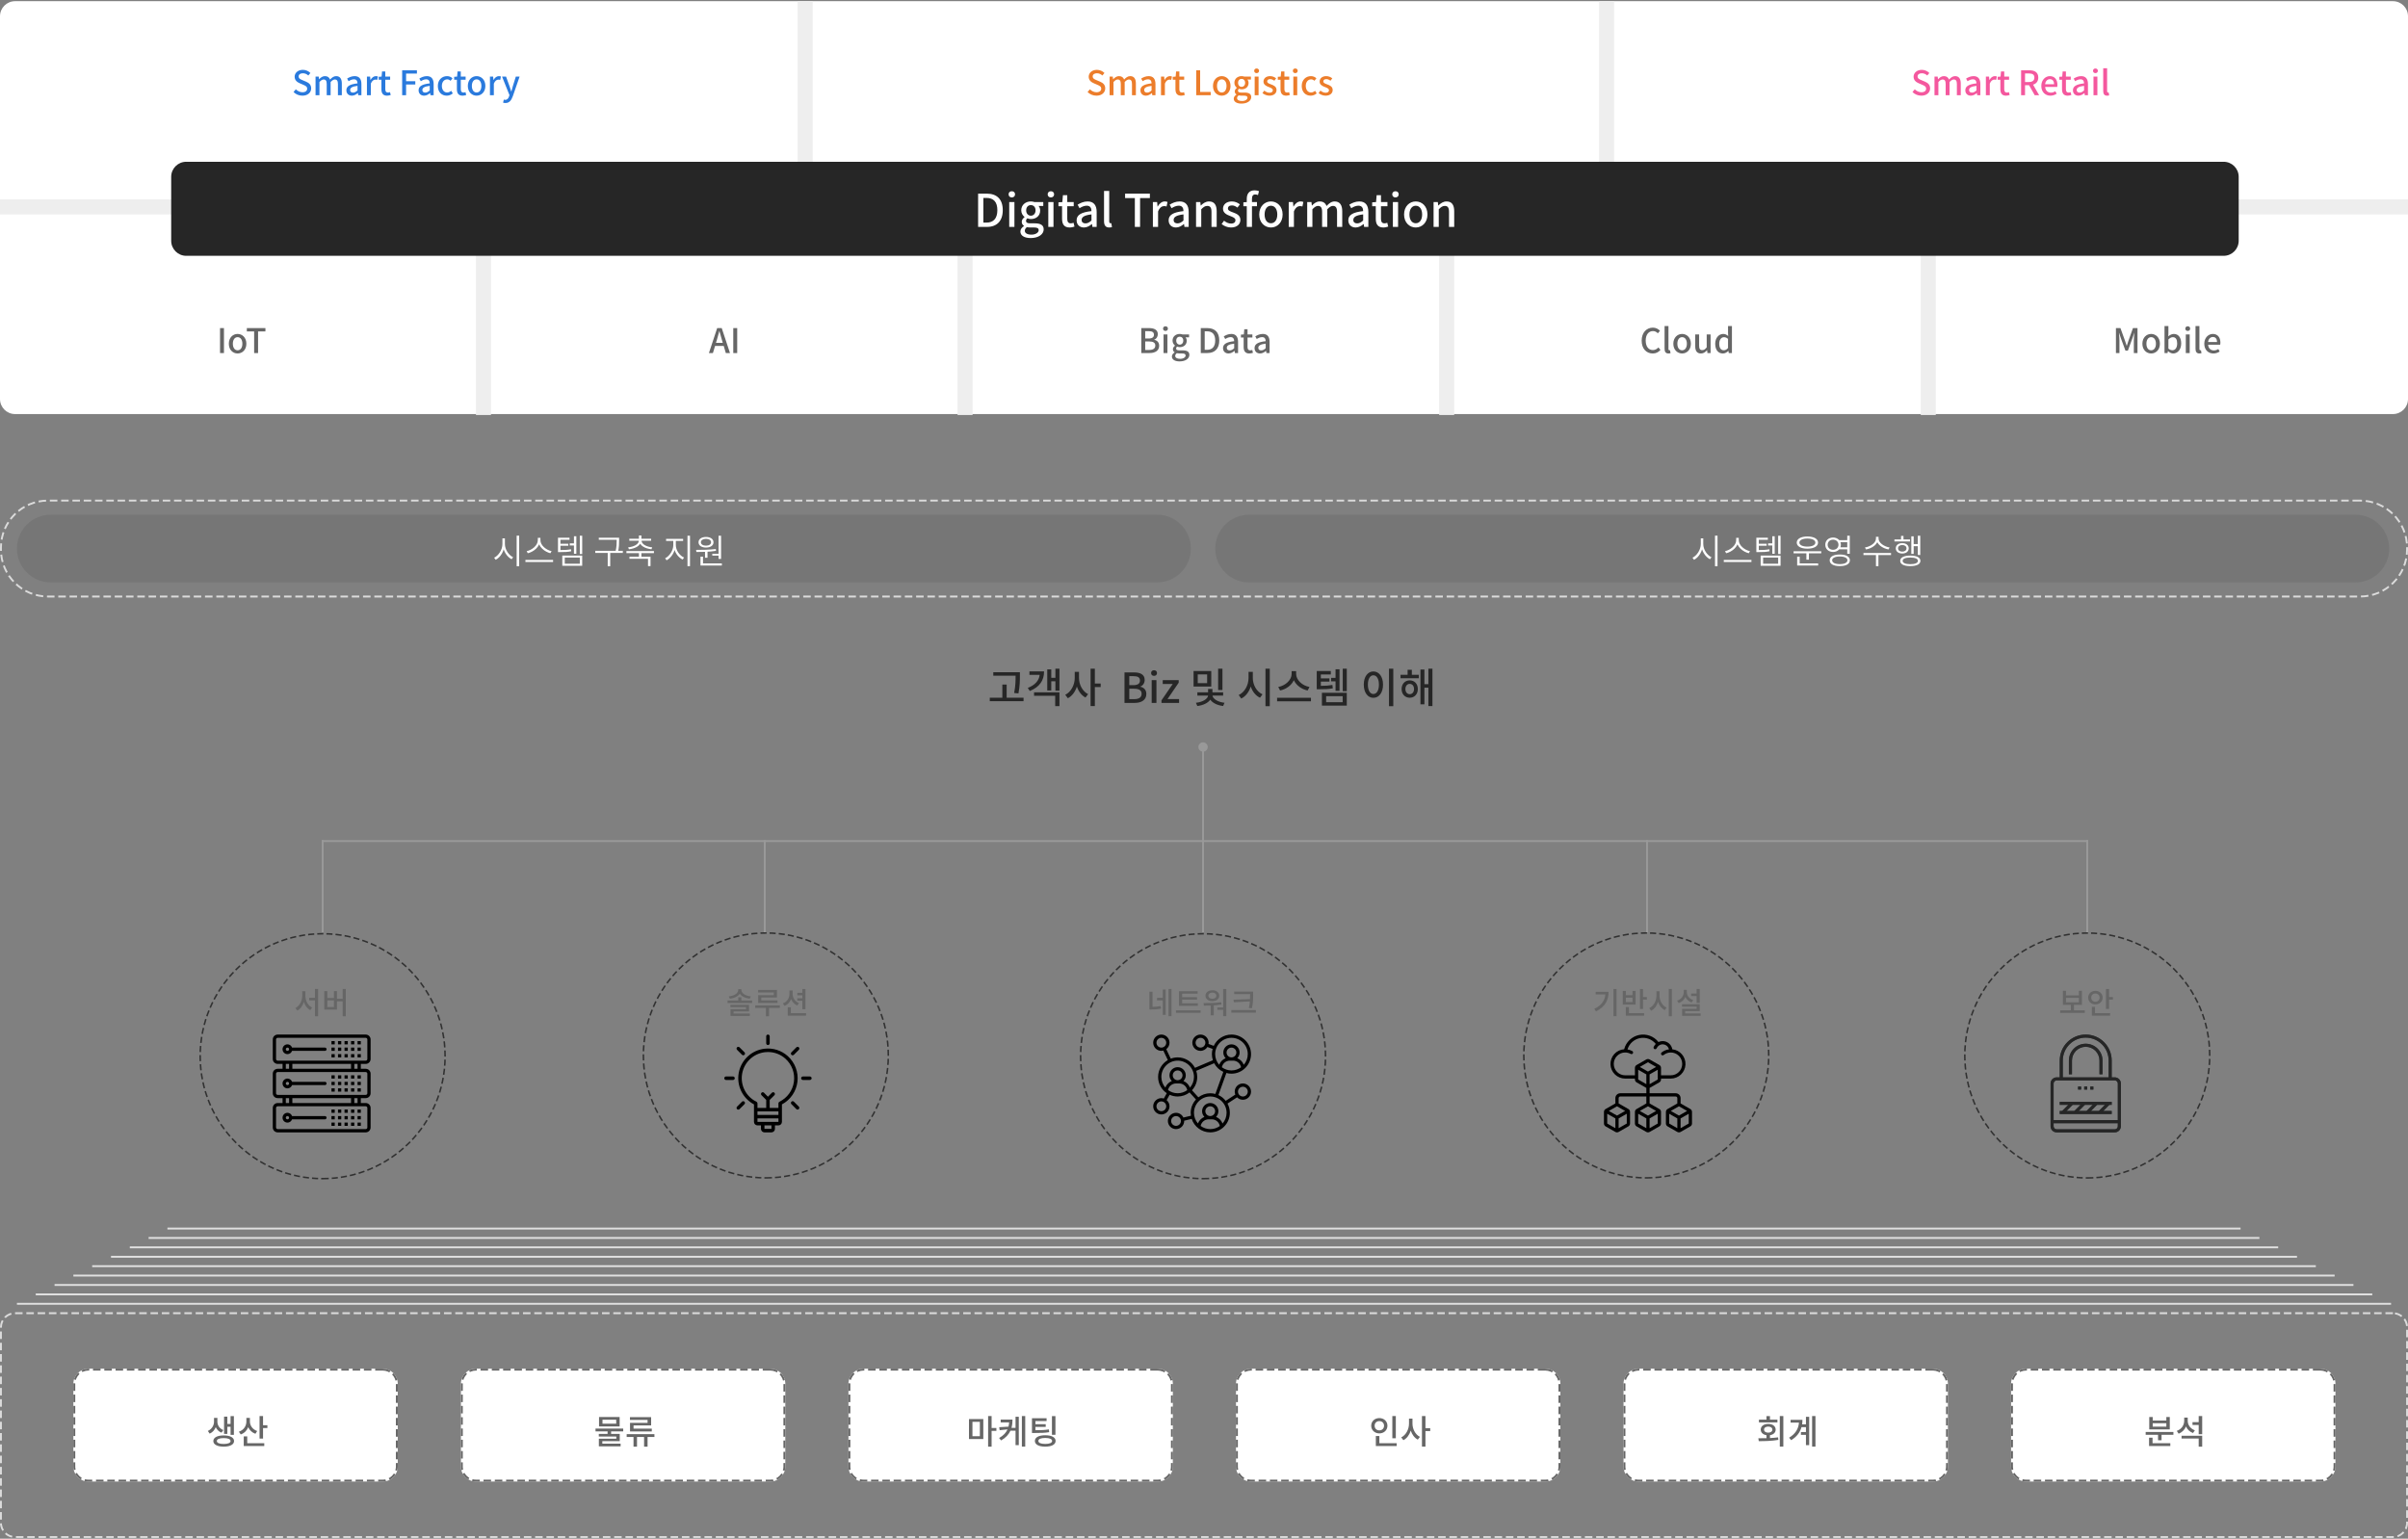 <svg width="1280" height="818" viewBox="0 0 1280 818" fill="none" xmlns="http://www.w3.org/2000/svg">
<rect x="0" y="0" width="1280" height="818" fill="#808080" stroke="none"/>
<path d="M1272 0.629H8C3.582 0.629 0 4.211 0 8.629V212.129C0 216.547 3.582 220.129 8 220.129H1272C1276.42 220.129 1280 216.547 1280 212.129V8.629C1280 4.211 1276.42 0.629 1272 0.629Z" fill="white"/>
<path d="M1280 107.629H0V113.629H1280V107.629Z" fill="white"/>
<path d="M432 0.629H424V109.629H432V0.629Z" fill="#EEEEEE"/>
<path d="M-3.49691e-07 106L0 114L109 114L109 106L-3.49691e-07 106Z" fill="#EEEEEE"/>
<path d="M1171 106L1171 114L1280 114L1280 106L1171 106Z" fill="#EEEEEE"/>
<path d="M261 109.629H253V220.629H261V109.629Z" fill="#EEEEEE"/>
<path d="M517 109.629H509V220.629H517V109.629Z" fill="#EEEEEE"/>
<path d="M773 109.629H765V220.629H773V109.629Z" fill="#EEEEEE"/>
<path d="M1029 109.629H1021V220.629H1029V109.629Z" fill="#EEEEEE"/>
<path d="M858 0.629H850V109.629H858V0.629Z" fill="#EEEEEE"/>
<path d="M1182 86H99C94.582 86 91 89.582 91 94V128C91 132.418 94.582 136 99 136H1182C1186.42 136 1190 132.418 1190 128V94C1190 89.582 1186.42 86 1182 86Z" fill="#262626"/>
<path d="M519.928 120.629H524.656C529.936 120.629 533.032 117.461 533.032 111.725C533.032 105.965 529.936 102.941 524.512 102.941H519.928V120.629ZM522.712 118.349V105.221H524.32C528.112 105.221 530.152 107.309 530.152 111.725C530.152 116.117 528.112 118.349 524.32 118.349H522.712ZM536.469 120.629H539.229V107.429H536.469V120.629ZM537.837 104.957C538.845 104.957 539.565 104.309 539.565 103.301C539.565 102.317 538.845 101.669 537.837 101.669C536.829 101.669 536.133 102.317 536.133 103.301C536.133 104.309 536.829 104.957 537.837 104.957ZM547.871 126.557C552.095 126.557 554.783 124.493 554.783 121.949C554.783 119.693 553.151 118.733 550.031 118.733H547.607C545.927 118.733 545.399 118.229 545.399 117.437C545.399 116.789 545.687 116.429 546.119 116.045C546.695 116.309 547.367 116.453 547.967 116.453C550.727 116.453 552.911 114.797 552.911 111.917C552.911 110.909 552.551 110.021 552.047 109.493H554.567V107.429H549.887C549.383 107.237 548.711 107.093 547.967 107.093C545.231 107.093 542.855 108.845 542.855 111.821C542.855 113.405 543.695 114.653 544.607 115.349V115.445C543.863 115.973 543.119 116.861 543.119 117.893C543.119 118.973 543.647 119.669 544.319 120.077V120.197C543.095 120.941 542.399 121.973 542.399 123.077C542.399 125.381 544.703 126.557 547.871 126.557ZM547.967 114.677C546.599 114.677 545.471 113.597 545.471 111.821C545.471 110.045 546.575 109.037 547.967 109.037C549.359 109.037 550.463 110.069 550.463 111.821C550.463 113.597 549.335 114.677 547.967 114.677ZM548.279 124.733C546.095 124.733 544.751 123.965 544.751 122.669C544.751 121.997 545.087 121.325 545.879 120.749C546.431 120.869 547.031 120.941 547.655 120.941H549.647C551.255 120.941 552.119 121.277 552.119 122.381C552.119 123.605 550.583 124.733 548.279 124.733ZM557.234 120.629H559.994V107.429H557.234V120.629ZM558.602 104.957C559.61 104.957 560.33 104.309 560.33 103.301C560.33 102.317 559.61 101.669 558.602 101.669C557.594 101.669 556.898 102.317 556.898 103.301C556.898 104.309 557.594 104.957 558.602 104.957ZM568.565 120.941C569.525 120.941 570.413 120.701 571.157 120.461L570.653 118.421C570.269 118.589 569.693 118.733 569.237 118.733C567.869 118.733 567.317 117.917 567.317 116.333V109.637H570.749V107.429H567.317V103.781H565.013L564.701 107.429L562.637 107.573V109.637H564.557V116.309C564.557 119.093 565.589 120.941 568.565 120.941ZM576.175 120.941C577.759 120.941 579.175 120.149 580.375 119.117H580.471L580.687 120.629H582.943V112.685C582.943 109.181 581.431 107.093 578.143 107.093C576.031 107.093 574.183 107.957 572.815 108.821L573.847 110.693C574.975 109.973 576.271 109.349 577.663 109.349C579.607 109.349 580.159 110.693 580.183 112.229C574.687 112.829 572.287 114.293 572.287 117.125C572.287 119.453 573.895 120.941 576.175 120.941ZM577.015 118.757C575.839 118.757 574.951 118.229 574.951 116.933C574.951 115.445 576.271 114.437 580.183 113.981V117.221C579.103 118.205 578.167 118.757 577.015 118.757ZM589.595 120.941C590.291 120.941 590.747 120.845 591.083 120.725L590.723 118.637C590.483 118.685 590.387 118.685 590.267 118.685C589.931 118.685 589.619 118.421 589.619 117.677V101.501H586.859V117.533C586.859 119.669 587.603 120.941 589.595 120.941ZM603.239 120.629H606.023V105.293H611.231V102.941H598.055V105.293H603.239V120.629ZM612.828 120.629H615.588V112.397C616.404 110.309 617.7 109.565 618.78 109.565C619.308 109.565 619.644 109.637 620.1 109.781L620.604 107.381C620.196 107.189 619.764 107.093 619.116 107.093C617.7 107.093 616.308 108.101 615.372 109.805H615.3L615.084 107.429H612.828V120.629ZM625.089 120.941C626.673 120.941 628.089 120.149 629.289 119.117H629.385L629.601 120.629H631.857V112.685C631.857 109.181 630.345 107.093 627.057 107.093C624.945 107.093 623.097 107.957 621.729 108.821L622.761 110.693C623.889 109.973 625.185 109.349 626.577 109.349C628.521 109.349 629.073 110.693 629.097 112.229C623.601 112.829 621.201 114.293 621.201 117.125C621.201 119.453 622.809 120.941 625.089 120.941ZM625.929 118.757C624.753 118.757 623.865 118.229 623.865 116.933C623.865 115.445 625.185 114.437 629.097 113.981V117.221C628.017 118.205 627.081 118.757 625.929 118.757ZM635.774 120.629H638.534V111.269C639.686 110.093 640.526 109.469 641.75 109.469C643.31 109.469 643.982 110.381 643.982 112.661V120.629H646.742V112.325C646.742 108.965 645.494 107.093 642.686 107.093C640.886 107.093 639.542 108.077 638.318 109.253H638.246L638.03 107.429H635.774V120.629ZM654.326 120.941C657.59 120.941 659.342 119.141 659.342 116.933C659.342 114.437 657.302 113.621 655.454 112.925C654.014 112.397 652.718 111.965 652.718 110.837C652.718 109.925 653.39 109.205 654.854 109.205C655.934 109.205 656.87 109.685 657.782 110.357L659.078 108.653C658.022 107.813 656.558 107.093 654.806 107.093C651.878 107.093 650.102 108.749 650.102 110.957C650.102 113.189 652.046 114.125 653.822 114.797C655.238 115.349 656.726 115.877 656.726 117.077C656.726 118.085 655.982 118.853 654.398 118.853C652.982 118.853 651.83 118.253 650.654 117.341L649.358 119.117C650.654 120.173 652.502 120.941 654.326 120.941ZM662.737 120.629H665.497V109.637H668.161V107.429H665.497V105.749C665.497 104.141 666.073 103.373 667.249 103.373C667.705 103.373 668.209 103.493 668.689 103.709L669.241 101.621C668.641 101.381 667.801 101.189 666.913 101.189C663.961 101.189 662.737 103.061 662.737 105.773V107.429L660.937 107.573V109.637H662.737V120.629ZM675.577 120.941C678.841 120.941 681.793 118.421 681.793 114.029C681.793 109.637 678.841 107.093 675.577 107.093C672.313 107.093 669.361 109.637 669.361 114.029C669.361 118.421 672.313 120.941 675.577 120.941ZM675.577 118.685C673.513 118.685 672.217 116.837 672.217 114.029C672.217 111.245 673.513 109.373 675.577 109.373C677.665 109.373 678.961 111.245 678.961 114.029C678.961 116.837 677.665 118.685 675.577 118.685ZM685.039 120.629H687.799V112.397C688.615 110.309 689.911 109.565 690.991 109.565C691.519 109.565 691.855 109.637 692.311 109.781L692.815 107.381C692.407 107.189 691.975 107.093 691.327 107.093C689.911 107.093 688.519 108.101 687.583 109.805H687.511L687.295 107.429H685.039V120.629ZM694.859 120.629H697.619V111.269C698.699 110.069 699.683 109.469 700.571 109.469C702.083 109.469 702.779 110.381 702.779 112.661V120.629H705.539V111.269C706.643 110.069 707.603 109.469 708.515 109.469C710.003 109.469 710.723 110.381 710.723 112.661V120.629H713.483V112.325C713.483 108.965 712.187 107.093 709.427 107.093C707.771 107.093 706.427 108.125 705.131 109.517C704.555 108.005 703.451 107.093 701.483 107.093C699.851 107.093 698.531 108.077 697.403 109.277H697.331L697.115 107.429H694.859V120.629ZM720.597 120.941C722.181 120.941 723.597 120.149 724.797 119.117H724.893L725.109 120.629H727.365V112.685C727.365 109.181 725.853 107.093 722.565 107.093C720.453 107.093 718.605 107.957 717.237 108.821L718.269 110.693C719.397 109.973 720.693 109.349 722.085 109.349C724.029 109.349 724.581 110.693 724.605 112.229C719.109 112.829 716.709 114.293 716.709 117.125C716.709 119.453 718.317 120.941 720.597 120.941ZM721.437 118.757C720.261 118.757 719.373 118.229 719.373 116.933C719.373 115.445 720.693 114.437 724.605 113.981V117.221C723.525 118.205 722.589 118.757 721.437 118.757ZM735.323 120.941C736.283 120.941 737.171 120.701 737.915 120.461L737.411 118.421C737.027 118.589 736.451 118.733 735.995 118.733C734.627 118.733 734.075 117.917 734.075 116.333V109.637H737.507V107.429H734.075V103.781H731.771L731.459 107.429L729.395 107.573V109.637H731.315V116.309C731.315 119.093 732.347 120.941 735.323 120.941ZM740.399 120.629H743.159V107.429H740.399V120.629ZM741.767 104.957C742.775 104.957 743.495 104.309 743.495 103.301C743.495 102.317 742.775 101.669 741.767 101.669C740.759 101.669 740.063 102.317 740.063 103.301C740.063 104.309 740.759 104.957 741.767 104.957ZM752.569 120.941C755.833 120.941 758.785 118.421 758.785 114.029C758.785 109.637 755.833 107.093 752.569 107.093C749.305 107.093 746.353 109.637 746.353 114.029C746.353 118.421 749.305 120.941 752.569 120.941ZM752.569 118.685C750.505 118.685 749.209 116.837 749.209 114.029C749.209 111.245 750.505 109.373 752.569 109.373C754.657 109.373 755.953 111.245 755.953 114.029C755.953 116.837 754.657 118.685 752.569 118.685ZM762.031 120.629H764.791V111.269C765.943 110.093 766.783 109.469 768.007 109.469C769.567 109.469 770.239 110.381 770.239 112.661V120.629H772.999V112.325C772.999 108.965 771.751 107.093 768.943 107.093C767.143 107.093 765.799 108.077 764.575 109.253H764.503L764.287 107.429H762.031V120.629Z" fill="white"/>
<path d="M1124.75 187.684H1126.62V181.132C1126.62 179.944 1126.46 178.234 1126.37 177.028H1126.44L1127.48 180.088L1129.81 186.406H1131.1L1133.41 180.088L1134.47 177.028H1134.54C1134.43 178.234 1134.27 179.944 1134.27 181.132V187.684H1136.21V174.418H1133.8L1131.41 181.132C1131.1 182.014 1130.85 182.914 1130.54 183.796H1130.45C1130.15 182.914 1129.88 182.014 1129.57 181.132L1127.14 174.418H1124.75V187.684ZM1143.47 187.918C1145.92 187.918 1148.13 186.028 1148.13 182.734C1148.13 179.44 1145.92 177.532 1143.47 177.532C1141.02 177.532 1138.81 179.44 1138.81 182.734C1138.81 186.028 1141.02 187.918 1143.47 187.918ZM1143.47 186.226C1141.92 186.226 1140.95 184.84 1140.95 182.734C1140.95 180.646 1141.92 179.242 1143.47 179.242C1145.04 179.242 1146.01 180.646 1146.01 182.734C1146.01 184.84 1145.04 186.226 1143.47 186.226ZM1155.17 187.918C1157.41 187.918 1159.44 185.974 1159.44 182.572C1159.44 179.53 1158.02 177.532 1155.52 177.532C1154.47 177.532 1153.41 178.09 1152.56 178.828L1152.64 177.136V173.338H1150.57V187.684H1152.19L1152.38 186.658H1152.44C1153.28 187.45 1154.27 187.918 1155.17 187.918ZM1154.78 186.208C1154.17 186.208 1153.39 185.974 1152.64 185.308V180.466C1153.45 179.656 1154.2 179.26 1154.98 179.26C1156.63 179.26 1157.3 180.538 1157.3 182.608C1157.3 184.93 1156.22 186.208 1154.78 186.208ZM1161.89 187.684H1163.96V177.784H1161.89V187.684ZM1162.91 175.93C1163.67 175.93 1164.21 175.444 1164.21 174.688C1164.21 173.95 1163.67 173.464 1162.91 173.464C1162.16 173.464 1161.63 173.95 1161.63 174.688C1161.63 175.444 1162.16 175.93 1162.91 175.93ZM1169.11 187.918C1169.63 187.918 1169.97 187.846 1170.22 187.756L1169.95 186.19C1169.77 186.226 1169.7 186.226 1169.61 186.226C1169.36 186.226 1169.12 186.028 1169.12 185.47V173.338H1167.05V185.362C1167.05 186.964 1167.61 187.918 1169.11 187.918ZM1176.54 187.918C1177.83 187.918 1178.97 187.486 1179.89 186.874L1179.17 185.56C1178.45 186.028 1177.69 186.298 1176.81 186.298C1175.1 186.298 1173.91 185.164 1173.75 183.274H1180.17C1180.23 183.022 1180.28 182.626 1180.28 182.212C1180.28 179.422 1178.86 177.532 1176.23 177.532C1173.93 177.532 1171.71 179.53 1171.71 182.734C1171.71 186.01 1173.86 187.918 1176.54 187.918ZM1173.73 181.834C1173.93 180.106 1175.03 179.152 1176.27 179.152C1177.71 179.152 1178.48 180.142 1178.48 181.834H1173.73Z" fill="#666666"/>
<path d="M878.531 187.918C880.241 187.918 881.591 187.234 882.653 186.01L881.537 184.696C880.745 185.56 879.827 186.1 878.603 186.1C876.263 186.1 874.787 184.174 874.787 181.024C874.787 177.91 876.371 176.002 878.657 176.002C879.737 176.002 880.565 176.488 881.249 177.19L882.383 175.858C881.573 174.976 880.277 174.184 878.621 174.184C875.273 174.184 872.645 176.776 872.645 181.096C872.645 185.434 875.201 187.918 878.531 187.918ZM886.874 187.918C887.396 187.918 887.738 187.846 887.99 187.756L887.72 186.19C887.54 186.226 887.468 186.226 887.378 186.226C887.126 186.226 886.892 186.028 886.892 185.47V173.338H884.822V185.362C884.822 186.964 885.38 187.918 886.874 187.918ZM894.143 187.918C896.591 187.918 898.805 186.028 898.805 182.734C898.805 179.44 896.591 177.532 894.143 177.532C891.695 177.532 889.481 179.44 889.481 182.734C889.481 186.028 891.695 187.918 894.143 187.918ZM894.143 186.226C892.595 186.226 891.623 184.84 891.623 182.734C891.623 180.646 892.595 179.242 894.143 179.242C895.709 179.242 896.681 180.646 896.681 182.734C896.681 184.84 895.709 186.226 894.143 186.226ZM904.156 187.918C905.506 187.918 906.478 187.234 907.378 186.19H907.432L907.594 187.684H909.286V177.784H907.216V184.66C906.388 185.704 905.758 186.136 904.84 186.136C903.67 186.136 903.184 185.452 903.184 183.76V177.784H901.114V184.012C901.114 186.532 902.032 187.918 904.156 187.918ZM915.822 187.918C916.938 187.918 917.964 187.324 918.702 186.568H918.774L918.936 187.684H920.628V173.338H918.558V177.01L918.648 178.648C917.838 177.964 917.118 177.532 915.984 177.532C913.77 177.532 911.736 179.53 911.736 182.734C911.736 186.028 913.338 187.918 915.822 187.918ZM916.308 186.208C914.76 186.208 913.878 184.966 913.878 182.716C913.878 180.574 914.994 179.26 916.38 179.26C917.118 179.26 917.82 179.494 918.558 180.16V185.002C917.838 185.83 917.136 186.208 916.308 186.208Z" fill="#666666"/>
<path d="M606.663 187.684H611.091C614.025 187.684 616.167 186.424 616.167 183.796C616.167 181.996 615.069 180.97 613.557 180.646V180.556C614.745 180.16 615.447 178.954 615.447 177.694C615.447 175.3 613.485 174.418 610.767 174.418H606.663V187.684ZM608.751 179.962V176.056H610.587C612.459 176.056 613.395 176.578 613.395 177.964C613.395 179.206 612.549 179.962 610.533 179.962H608.751ZM608.751 186.046V181.528H610.857C612.963 181.528 614.115 182.194 614.115 183.688C614.115 185.308 612.927 186.046 610.857 186.046H608.751ZM618.489 187.684H620.559V177.784H618.489V187.684ZM619.515 175.93C620.271 175.93 620.811 175.444 620.811 174.688C620.811 173.95 620.271 173.464 619.515 173.464C618.759 173.464 618.237 173.95 618.237 174.688C618.237 175.444 618.759 175.93 619.515 175.93ZM627.041 192.13C630.209 192.13 632.225 190.582 632.225 188.674C632.225 186.982 631.001 186.262 628.661 186.262H626.843C625.583 186.262 625.187 185.884 625.187 185.29C625.187 184.804 625.403 184.534 625.727 184.246C626.159 184.444 626.663 184.552 627.113 184.552C629.183 184.552 630.821 183.31 630.821 181.15C630.821 180.394 630.551 179.728 630.173 179.332H632.063V177.784H628.553C628.175 177.64 627.671 177.532 627.113 177.532C625.061 177.532 623.279 178.846 623.279 181.078C623.279 182.266 623.909 183.202 624.593 183.724V183.796C624.035 184.192 623.477 184.858 623.477 185.632C623.477 186.442 623.873 186.964 624.377 187.27V187.36C623.459 187.918 622.937 188.692 622.937 189.52C622.937 191.248 624.665 192.13 627.041 192.13ZM627.113 183.22C626.087 183.22 625.241 182.41 625.241 181.078C625.241 179.746 626.069 178.99 627.113 178.99C628.157 178.99 628.985 179.764 628.985 181.078C628.985 182.41 628.139 183.22 627.113 183.22ZM627.347 190.762C625.709 190.762 624.701 190.186 624.701 189.214C624.701 188.71 624.953 188.206 625.547 187.774C625.961 187.864 626.411 187.918 626.879 187.918H628.373C629.579 187.918 630.227 188.17 630.227 188.998C630.227 189.916 629.075 190.762 627.347 190.762ZM638.286 187.684H641.832C645.792 187.684 648.114 185.308 648.114 181.006C648.114 176.686 645.792 174.418 641.724 174.418H638.286V187.684ZM640.374 185.974V176.128H641.58C644.424 176.128 645.954 177.694 645.954 181.006C645.954 184.3 644.424 185.974 641.58 185.974H640.374ZM653.032 187.918C654.22 187.918 655.282 187.324 656.182 186.55H656.254L656.416 187.684H658.108V181.726C658.108 179.098 656.974 177.532 654.508 177.532C652.924 177.532 651.538 178.18 650.512 178.828L651.286 180.232C652.132 179.692 653.104 179.224 654.148 179.224C655.606 179.224 656.02 180.232 656.038 181.384C651.916 181.834 650.116 182.932 650.116 185.056C650.116 186.802 651.322 187.918 653.032 187.918ZM653.662 186.28C652.78 186.28 652.114 185.884 652.114 184.912C652.114 183.796 653.104 183.04 656.038 182.698V185.128C655.228 185.866 654.526 186.28 653.662 186.28ZM664.077 187.918C664.797 187.918 665.463 187.738 666.021 187.558L665.643 186.028C665.355 186.154 664.923 186.262 664.581 186.262C663.555 186.262 663.141 185.65 663.141 184.462V179.44H665.715V177.784H663.141V175.048H661.413L661.179 177.784L659.631 177.892V179.44H661.071V184.444C661.071 186.532 661.845 187.918 664.077 187.918ZM669.784 187.918C670.972 187.918 672.034 187.324 672.934 186.55H673.006L673.168 187.684H674.86V181.726C674.86 179.098 673.726 177.532 671.26 177.532C669.676 177.532 668.29 178.18 667.264 178.828L668.038 180.232C668.884 179.692 669.856 179.224 670.9 179.224C672.358 179.224 672.772 180.232 672.79 181.384C668.668 181.834 666.868 182.932 666.868 185.056C666.868 186.802 668.074 187.918 669.784 187.918ZM670.414 186.28C669.532 186.28 668.866 185.884 668.866 184.912C668.866 183.796 669.856 183.04 672.79 182.698V185.128C671.98 185.866 671.278 186.28 670.414 186.28Z" fill="#666666"/>
<path d="M381.121 180.484C381.553 179.044 381.967 177.586 382.345 176.074H382.435C382.831 177.568 383.227 179.044 383.677 180.484L384.199 182.266H380.581L381.121 180.484ZM376.837 187.684H378.961L380.095 183.904H384.703L385.819 187.684H388.033L383.641 174.418H381.229L376.837 187.684ZM389.78 187.684H391.868V174.418H389.78V187.684Z" fill="#666666"/>
<path d="M116.962 187.684H119.05V174.418H116.962V187.684ZM126.297 187.918C128.745 187.918 130.959 186.028 130.959 182.734C130.959 179.44 128.745 177.532 126.297 177.532C123.849 177.532 121.635 179.44 121.635 182.734C121.635 186.028 123.849 187.918 126.297 187.918ZM126.297 186.226C124.749 186.226 123.777 184.84 123.777 182.734C123.777 180.646 124.749 179.242 126.297 179.242C127.863 179.242 128.835 180.646 128.835 182.734C128.835 184.84 127.863 186.226 126.297 186.226ZM135.095 187.684H137.183V176.182H141.089V174.418H131.207V176.182H135.095V187.684Z" fill="#666666"/>
<path d="M1021.31 50.863C1024.21 50.863 1025.97 49.135 1025.97 47.011C1025.97 45.067 1024.84 44.095 1023.27 43.429L1021.46 42.655C1020.38 42.223 1019.31 41.791 1019.31 40.639C1019.31 39.595 1020.2 38.947 1021.55 38.947C1022.72 38.947 1023.63 39.397 1024.46 40.135L1025.56 38.803C1024.55 37.777 1023.09 37.129 1021.55 37.129C1019.03 37.129 1017.19 38.695 1017.19 40.783C1017.19 42.709 1018.61 43.717 1019.89 44.257L1021.73 45.049C1022.95 45.589 1023.85 45.967 1023.85 47.173C1023.85 48.289 1022.95 49.045 1021.35 49.045C1020.07 49.045 1018.77 48.433 1017.82 47.479L1016.6 48.919C1017.8 50.143 1019.49 50.863 1021.31 50.863ZM1028.3 50.629H1030.37V43.609C1031.18 42.709 1031.92 42.259 1032.59 42.259C1033.72 42.259 1034.24 42.943 1034.24 44.653V50.629H1036.31V43.609C1037.14 42.709 1037.86 42.259 1038.55 42.259C1039.66 42.259 1040.2 42.943 1040.2 44.653V50.629H1042.27V44.401C1042.27 41.881 1041.3 40.477 1039.23 40.477C1037.99 40.477 1036.98 41.251 1036.01 42.295C1035.58 41.161 1034.75 40.477 1033.27 40.477C1032.05 40.477 1031.06 41.215 1030.21 42.115H1030.16L1030 40.729H1028.3V50.629ZM1047.61 50.863C1048.79 50.863 1049.86 50.269 1050.76 49.495H1050.83L1050.99 50.629H1052.68V44.671C1052.68 42.043 1051.55 40.477 1049.08 40.477C1047.5 40.477 1046.11 41.125 1045.09 41.773L1045.86 43.177C1046.71 42.637 1047.68 42.169 1048.72 42.169C1050.18 42.169 1050.59 43.177 1050.61 44.329C1046.49 44.779 1044.69 45.877 1044.69 48.001C1044.69 49.747 1045.9 50.863 1047.61 50.863ZM1048.24 49.225C1047.35 49.225 1046.69 48.829 1046.69 47.857C1046.69 46.741 1047.68 45.985 1050.61 45.643V48.073C1049.8 48.811 1049.1 49.225 1048.24 49.225ZM1055.62 50.629H1057.69V44.455C1058.3 42.889 1059.27 42.331 1060.08 42.331C1060.48 42.331 1060.73 42.385 1061.07 42.493L1061.45 40.693C1061.15 40.549 1060.82 40.477 1060.34 40.477C1059.27 40.477 1058.23 41.233 1057.53 42.511H1057.47L1057.31 40.729H1055.62V50.629ZM1066.31 50.863C1067.03 50.863 1067.7 50.683 1068.26 50.503L1067.88 48.973C1067.59 49.099 1067.16 49.207 1066.82 49.207C1065.79 49.207 1065.38 48.595 1065.38 47.407V42.385H1067.95V40.729H1065.38V37.993H1063.65L1063.42 40.729L1061.87 40.837V42.385H1063.31V47.389C1063.31 49.477 1064.08 50.863 1066.31 50.863ZM1074.34 50.629H1076.43V45.283H1078.57L1081.58 50.629H1083.94L1080.7 45.013C1082.37 44.491 1083.47 43.267 1083.47 41.215C1083.47 38.353 1081.42 37.363 1078.68 37.363H1074.34V50.629ZM1076.43 43.609V39.055H1078.43C1080.36 39.055 1081.4 39.613 1081.4 41.215C1081.4 42.817 1080.36 43.609 1078.43 43.609H1076.43ZM1089.91 50.863C1091.2 50.863 1092.34 50.431 1093.25 49.819L1092.53 48.505C1091.81 48.973 1091.06 49.243 1090.18 49.243C1088.47 49.243 1087.28 48.109 1087.12 46.219H1093.54C1093.6 45.967 1093.65 45.571 1093.65 45.157C1093.65 42.367 1092.23 40.477 1089.6 40.477C1087.3 40.477 1085.08 42.475 1085.08 45.679C1085.08 48.955 1087.22 50.863 1089.91 50.863ZM1087.1 44.779C1087.3 43.051 1088.39 42.097 1089.64 42.097C1091.08 42.097 1091.85 43.087 1091.85 44.779H1087.1ZM1099.1 50.863C1099.82 50.863 1100.48 50.683 1101.04 50.503L1100.66 48.973C1100.38 49.099 1099.94 49.207 1099.6 49.207C1098.58 49.207 1098.16 48.595 1098.16 47.407V42.385H1100.74V40.729H1098.16V37.993H1096.43L1096.2 40.729L1094.65 40.837V42.385H1096.09V47.389C1096.09 49.477 1096.87 50.863 1099.1 50.863ZM1104.81 50.863C1105.99 50.863 1107.06 50.269 1107.96 49.495H1108.03L1108.19 50.629H1109.88V44.671C1109.88 42.043 1108.75 40.477 1106.28 40.477C1104.7 40.477 1103.31 41.125 1102.29 41.773L1103.06 43.177C1103.91 42.637 1104.88 42.169 1105.92 42.169C1107.38 42.169 1107.79 43.177 1107.81 44.329C1103.69 44.779 1101.89 45.877 1101.89 48.001C1101.89 49.747 1103.1 50.863 1104.81 50.863ZM1105.44 49.225C1104.55 49.225 1103.89 48.829 1103.89 47.857C1103.89 46.741 1104.88 45.985 1107.81 45.643V48.073C1107 48.811 1106.3 49.225 1105.44 49.225ZM1112.82 50.629H1114.89V40.729H1112.82V50.629ZM1113.84 38.875C1114.6 38.875 1115.14 38.389 1115.14 37.633C1115.14 36.895 1114.6 36.409 1113.84 36.409C1113.09 36.409 1112.57 36.895 1112.57 37.633C1112.57 38.389 1113.09 38.875 1113.84 38.875ZM1120.04 50.863C1120.56 50.863 1120.9 50.791 1121.15 50.701L1120.88 49.135C1120.7 49.171 1120.63 49.171 1120.54 49.171C1120.29 49.171 1120.06 48.973 1120.06 48.415V36.283H1117.99V48.307C1117.99 49.909 1118.54 50.863 1120.04 50.863Z" fill="#F4589E"/>
<path d="M582.832 50.863C585.73 50.863 587.494 49.135 587.494 47.011C587.494 45.067 586.36 44.095 584.794 43.429L582.976 42.655C581.896 42.223 580.834 41.791 580.834 40.639C580.834 39.595 581.716 38.947 583.066 38.947C584.236 38.947 585.154 39.397 585.982 40.135L587.08 38.803C586.072 37.777 584.614 37.129 583.066 37.129C580.546 37.129 578.71 38.695 578.71 40.783C578.71 42.709 580.132 43.717 581.41 44.257L583.246 45.049C584.47 45.589 585.37 45.967 585.37 47.173C585.37 48.289 584.47 49.045 582.868 49.045C581.59 49.045 580.294 48.433 579.34 47.479L578.116 48.919C579.322 50.143 581.014 50.863 582.832 50.863ZM589.823 50.629H591.893V43.609C592.703 42.709 593.441 42.259 594.107 42.259C595.241 42.259 595.763 42.943 595.763 44.653V50.629H597.833V43.609C598.661 42.709 599.381 42.259 600.065 42.259C601.181 42.259 601.721 42.943 601.721 44.653V50.629H603.791V44.401C603.791 41.881 602.819 40.477 600.749 40.477C599.507 40.477 598.499 41.251 597.527 42.295C597.095 41.161 596.267 40.477 594.791 40.477C593.567 40.477 592.577 41.215 591.731 42.115H591.677L591.515 40.729H589.823V50.629ZM609.126 50.863C610.314 50.863 611.376 50.269 612.276 49.495H612.348L612.51 50.629H614.202V44.671C614.202 42.043 613.068 40.477 610.602 40.477C609.018 40.477 607.632 41.125 606.606 41.773L607.38 43.177C608.226 42.637 609.198 42.169 610.242 42.169C611.7 42.169 612.114 43.177 612.132 44.329C608.01 44.779 606.21 45.877 606.21 48.001C606.21 49.747 607.416 50.863 609.126 50.863ZM609.756 49.225C608.874 49.225 608.208 48.829 608.208 47.857C608.208 46.741 609.198 45.985 612.132 45.643V48.073C611.322 48.811 610.62 49.225 609.756 49.225ZM617.139 50.629H619.209V44.455C619.821 42.889 620.793 42.331 621.603 42.331C621.999 42.331 622.251 42.385 622.593 42.493L622.971 40.693C622.665 40.549 622.341 40.477 621.855 40.477C620.793 40.477 619.749 41.233 619.047 42.511H618.993L618.831 40.729H617.139V50.629ZM627.834 50.863C628.554 50.863 629.22 50.683 629.778 50.503L629.4 48.973C629.112 49.099 628.68 49.207 628.338 49.207C627.312 49.207 626.898 48.595 626.898 47.407V42.385H629.472V40.729H626.898V37.993H625.17L624.936 40.729L623.388 40.837V42.385H624.828V47.389C624.828 49.477 625.602 50.863 627.834 50.863ZM635.864 50.629H643.568V48.865H637.952V37.363H635.864V50.629ZM649.435 50.863C651.883 50.863 654.097 48.973 654.097 45.679C654.097 42.385 651.883 40.477 649.435 40.477C646.987 40.477 644.773 42.385 644.773 45.679C644.773 48.973 646.987 50.863 649.435 50.863ZM649.435 49.171C647.887 49.171 646.915 47.785 646.915 45.679C646.915 43.591 647.887 42.187 649.435 42.187C651.001 42.187 651.973 43.591 651.973 45.679C651.973 47.785 651.001 49.171 649.435 49.171ZM659.916 55.075C663.084 55.075 665.1 53.527 665.1 51.619C665.1 49.927 663.876 49.207 661.536 49.207H659.718C658.458 49.207 658.062 48.829 658.062 48.235C658.062 47.749 658.278 47.479 658.602 47.191C659.034 47.389 659.538 47.497 659.988 47.497C662.058 47.497 663.696 46.255 663.696 44.095C663.696 43.339 663.426 42.673 663.048 42.277H664.938V40.729H661.428C661.05 40.585 660.546 40.477 659.988 40.477C657.936 40.477 656.154 41.791 656.154 44.023C656.154 45.211 656.784 46.147 657.468 46.669V46.741C656.91 47.137 656.352 47.803 656.352 48.577C656.352 49.387 656.748 49.909 657.252 50.215V50.305C656.334 50.863 655.812 51.637 655.812 52.465C655.812 54.193 657.54 55.075 659.916 55.075ZM659.988 46.165C658.962 46.165 658.116 45.355 658.116 44.023C658.116 42.691 658.944 41.935 659.988 41.935C661.032 41.935 661.86 42.709 661.86 44.023C661.86 45.355 661.014 46.165 659.988 46.165ZM660.222 53.707C658.584 53.707 657.576 53.131 657.576 52.159C657.576 51.655 657.828 51.151 658.422 50.719C658.836 50.809 659.286 50.863 659.754 50.863H661.248C662.454 50.863 663.102 51.115 663.102 51.943C663.102 52.861 661.95 53.707 660.222 53.707ZM666.938 50.629H669.008V40.729H666.938V50.629ZM667.964 38.875C668.72 38.875 669.26 38.389 669.26 37.633C669.26 36.895 668.72 36.409 667.964 36.409C667.208 36.409 666.686 36.895 666.686 37.633C666.686 38.389 667.208 38.875 667.964 38.875ZM674.788 50.863C677.236 50.863 678.55 49.513 678.55 47.857C678.55 45.985 677.02 45.373 675.634 44.851C674.554 44.455 673.582 44.131 673.582 43.285C673.582 42.601 674.086 42.061 675.184 42.061C675.994 42.061 676.696 42.421 677.38 42.925L678.352 41.647C677.56 41.017 676.462 40.477 675.148 40.477C672.952 40.477 671.62 41.719 671.62 43.375C671.62 45.049 673.078 45.751 674.41 46.255C675.472 46.669 676.588 47.065 676.588 47.965C676.588 48.721 676.03 49.297 674.842 49.297C673.78 49.297 672.916 48.847 672.034 48.163L671.062 49.495C672.034 50.287 673.42 50.863 674.788 50.863ZM683.68 50.863C684.4 50.863 685.066 50.683 685.624 50.503L685.246 48.973C684.958 49.099 684.526 49.207 684.184 49.207C683.158 49.207 682.744 48.595 682.744 47.407V42.385H685.318V40.729H682.744V37.993H681.016L680.782 40.729L679.234 40.837V42.385H680.674V47.389C680.674 49.477 681.448 50.863 683.68 50.863ZM687.487 50.629H689.557V40.729H687.487V50.629ZM688.513 38.875C689.269 38.875 689.809 38.389 689.809 37.633C689.809 36.895 689.269 36.409 688.513 36.409C687.757 36.409 687.235 36.895 687.235 37.633C687.235 38.389 687.757 38.875 688.513 38.875ZM696.687 50.863C697.821 50.863 698.991 50.449 699.909 49.639L699.045 48.271C698.451 48.775 697.713 49.171 696.885 49.171C695.247 49.171 694.095 47.785 694.095 45.679C694.095 43.591 695.283 42.187 696.957 42.187C697.623 42.187 698.181 42.475 698.721 42.961L699.747 41.611C699.027 40.981 698.109 40.477 696.849 40.477C694.239 40.477 691.953 42.385 691.953 45.679C691.953 48.973 694.005 50.863 696.687 50.863ZM704.636 50.863C707.084 50.863 708.398 49.513 708.398 47.857C708.398 45.985 706.868 45.373 705.482 44.851C704.402 44.455 703.43 44.131 703.43 43.285C703.43 42.601 703.934 42.061 705.032 42.061C705.842 42.061 706.544 42.421 707.228 42.925L708.2 41.647C707.408 41.017 706.31 40.477 704.996 40.477C702.8 40.477 701.468 41.719 701.468 43.375C701.468 45.049 702.926 45.751 704.258 46.255C705.32 46.669 706.436 47.065 706.436 47.965C706.436 48.721 705.878 49.297 704.69 49.297C703.628 49.297 702.764 48.847 701.882 48.163L700.91 49.495C701.882 50.287 703.268 50.863 704.636 50.863Z" fill="#EC7D2B"/>
<path d="M160.742 50.863C163.64 50.863 165.404 49.135 165.404 47.011C165.404 45.067 164.27 44.095 162.704 43.429L160.886 42.655C159.806 42.223 158.744 41.791 158.744 40.639C158.744 39.595 159.626 38.947 160.976 38.947C162.146 38.947 163.064 39.397 163.892 40.135L164.99 38.803C163.982 37.777 162.524 37.129 160.976 37.129C158.456 37.129 156.62 38.695 156.62 40.783C156.62 42.709 158.042 43.717 159.32 44.257L161.156 45.049C162.38 45.589 163.28 45.967 163.28 47.173C163.28 48.289 162.38 49.045 160.778 49.045C159.5 49.045 158.204 48.433 157.25 47.479L156.026 48.919C157.232 50.143 158.924 50.863 160.742 50.863ZM167.733 50.629H169.803V43.609C170.613 42.709 171.351 42.259 172.017 42.259C173.151 42.259 173.673 42.943 173.673 44.653V50.629H175.743V43.609C176.571 42.709 177.291 42.259 177.975 42.259C179.091 42.259 179.631 42.943 179.631 44.653V50.629H181.701V44.401C181.701 41.881 180.729 40.477 178.659 40.477C177.417 40.477 176.409 41.251 175.437 42.295C175.005 41.161 174.177 40.477 172.701 40.477C171.477 40.477 170.487 41.215 169.641 42.115H169.587L169.425 40.729H167.733V50.629ZM187.036 50.863C188.224 50.863 189.286 50.269 190.186 49.495H190.258L190.42 50.629H192.112V44.671C192.112 42.043 190.978 40.477 188.512 40.477C186.928 40.477 185.542 41.125 184.516 41.773L185.29 43.177C186.136 42.637 187.108 42.169 188.152 42.169C189.61 42.169 190.024 43.177 190.042 44.329C185.92 44.779 184.12 45.877 184.12 48.001C184.12 49.747 185.326 50.863 187.036 50.863ZM187.666 49.225C186.784 49.225 186.118 48.829 186.118 47.857C186.118 46.741 187.108 45.985 190.042 45.643V48.073C189.232 48.811 188.53 49.225 187.666 49.225ZM195.049 50.629H197.119V44.455C197.731 42.889 198.703 42.331 199.513 42.331C199.909 42.331 200.161 42.385 200.503 42.493L200.881 40.693C200.575 40.549 200.251 40.477 199.765 40.477C198.703 40.477 197.659 41.233 196.957 42.511H196.903L196.741 40.729H195.049V50.629ZM205.745 50.863C206.465 50.863 207.131 50.683 207.689 50.503L207.311 48.973C207.023 49.099 206.591 49.207 206.249 49.207C205.223 49.207 204.809 48.595 204.809 47.407V42.385H207.383V40.729H204.809V37.993H203.081L202.847 40.729L201.299 40.837V42.385H202.739V47.389C202.739 49.477 203.513 50.863 205.745 50.863ZM213.774 50.629H215.862V44.923H220.758V43.177H215.862V39.127H221.622V37.363H213.774V50.629ZM225.427 50.863C226.615 50.863 227.677 50.269 228.577 49.495H228.649L228.811 50.629H230.503V44.671C230.503 42.043 229.369 40.477 226.903 40.477C225.319 40.477 223.933 41.125 222.907 41.773L223.681 43.177C224.527 42.637 225.499 42.169 226.543 42.169C228.001 42.169 228.415 43.177 228.433 44.329C224.311 44.779 222.511 45.877 222.511 48.001C222.511 49.747 223.717 50.863 225.427 50.863ZM226.057 49.225C225.175 49.225 224.509 48.829 224.509 47.857C224.509 46.741 225.499 45.985 228.433 45.643V48.073C227.623 48.811 226.921 49.225 226.057 49.225ZM237.472 50.863C238.606 50.863 239.776 50.449 240.694 49.639L239.83 48.271C239.236 48.775 238.498 49.171 237.67 49.171C236.032 49.171 234.88 47.785 234.88 45.679C234.88 43.591 236.068 42.187 237.742 42.187C238.408 42.187 238.966 42.475 239.506 42.961L240.532 41.611C239.812 40.981 238.894 40.477 237.634 40.477C235.024 40.477 232.738 42.385 232.738 45.679C232.738 48.973 234.79 50.863 237.472 50.863ZM245.875 50.863C246.595 50.863 247.261 50.683 247.819 50.503L247.441 48.973C247.153 49.099 246.721 49.207 246.379 49.207C245.353 49.207 244.939 48.595 244.939 47.407V42.385H247.513V40.729H244.939V37.993H243.211L242.977 40.729L241.429 40.837V42.385H242.869V47.389C242.869 49.477 243.643 50.863 245.875 50.863ZM253.343 50.863C255.791 50.863 258.005 48.973 258.005 45.679C258.005 42.385 255.791 40.477 253.343 40.477C250.895 40.477 248.681 42.385 248.681 45.679C248.681 48.973 250.895 50.863 253.343 50.863ZM253.343 49.171C251.795 49.171 250.823 47.785 250.823 45.679C250.823 43.591 251.795 42.187 253.343 42.187C254.909 42.187 255.881 43.591 255.881 45.679C255.881 47.785 254.909 49.171 253.343 49.171ZM260.44 50.629H262.51V44.455C263.122 42.889 264.094 42.331 264.904 42.331C265.3 42.331 265.552 42.385 265.894 42.493L266.272 40.693C265.966 40.549 265.642 40.477 265.156 40.477C264.094 40.477 263.05 41.233 262.348 42.511H262.294L262.132 40.729H260.44V50.629ZM268.66 54.769C270.748 54.769 271.792 53.347 272.566 51.223L276.202 40.729H274.186L272.602 45.823C272.35 46.723 272.08 47.713 271.828 48.613H271.738C271.432 47.695 271.126 46.705 270.838 45.823L269.002 40.729H266.878L270.802 50.557L270.604 51.241C270.244 52.303 269.614 53.095 268.534 53.095C268.282 53.095 267.994 53.005 267.814 52.951L267.418 54.571C267.76 54.697 268.156 54.769 268.66 54.769Z" fill="#2A7ADD"/>
<path d="M1272 698.129H8C3.858 698.129 0.5 701.487 0.5 705.629V809.629C0.5 813.771 3.858 817.129 8 817.129H1272C1276.14 817.129 1279.5 813.771 1279.5 809.629V705.629C1279.5 701.487 1276.14 698.129 1272 698.129Z" stroke="#DBDBDB" stroke-dasharray="4 2"/>
<path d="M203.44 727.629H47C42.582 727.629 39 731.211 39 735.629V779.629C39 784.047 42.582 787.629 47 787.629H203.44C207.858 787.629 211.44 784.047 211.44 779.629V735.629C211.44 731.211 207.858 727.629 203.44 727.629Z" fill="white"/>
<path d="M203.44 728.129H47C42.858 728.129 39.5 731.487 39.5 735.629V779.629C39.5 783.771 42.858 787.129 47 787.129H203.44C207.582 787.129 210.94 783.771 210.94 779.629V735.629C210.94 731.487 207.582 728.129 203.44 728.129Z" stroke="#666666" stroke-dasharray="4 2"/>
<path d="M120.852 758.504H122.562V762.806H124.326V752.834H122.562V756.992H120.852V753.122H119.106V762.284H120.852V758.504ZM118.728 760.268C116.622 759.44 115.56 757.658 115.56 755.858V753.806H113.76V755.858C113.76 757.712 112.662 759.746 110.484 760.736L111.456 762.158C113.022 761.474 114.084 760.214 114.678 758.72C115.29 760.016 116.298 761.096 117.738 761.654L118.728 760.268ZM118.908 767.648C116.622 767.648 115.254 767.09 115.254 766.1C115.254 765.092 116.622 764.534 118.908 764.534C121.194 764.534 122.562 765.092 122.562 766.1C122.562 767.09 121.194 767.648 118.908 767.648ZM118.908 763.112C115.524 763.112 113.4 764.228 113.4 766.1C113.4 767.954 115.524 769.07 118.908 769.07C122.292 769.07 124.416 767.954 124.416 766.1C124.416 764.228 122.292 763.112 118.908 763.112ZM136.709 760.772C134.243 759.926 132.839 757.874 132.839 755.714V753.806H130.967V755.696C130.967 758.072 129.581 760.268 126.971 761.15L127.979 762.59C129.887 761.906 131.237 760.52 131.939 758.738C132.659 760.322 133.973 761.618 135.773 762.248L136.709 760.772ZM131.417 763.634H129.563V768.764H140.471V767.252H131.417V763.634ZM139.823 757.676V752.798H137.969V764.786H139.823V759.206H142.127V757.676H139.823Z" fill="#666666"/>
<path d="M409.44 727.629H253C248.582 727.629 245 731.211 245 735.629V779.629C245 784.047 248.582 787.629 253 787.629H409.44C413.858 787.629 417.44 784.047 417.44 779.629V735.629C417.44 731.211 413.858 727.629 409.44 727.629Z" fill="white"/>
<path d="M409.44 728.129H253C248.858 728.129 245.5 731.487 245.5 735.629V779.629C245.5 783.771 248.858 787.129 253 787.129H409.44C413.582 787.129 416.94 783.771 416.94 779.629V735.629C416.94 731.487 413.582 728.129 409.44 728.129Z" stroke="#666666" stroke-dasharray="4 2"/>
<path d="M327.554 756.884H320.264V754.76H327.554V756.884ZM329.372 753.32H318.428V758.342H329.372V753.32ZM331.28 760.952V759.476H316.556V760.952H322.964V762.302H318.302V763.706H327.608V764.858H318.338V768.926H329.894V767.504H320.174V766.172H329.426V762.302H324.836V760.952H331.28ZM344.221 756.416H334.897V760.988H346.471V759.494H336.769V757.802H346.111V753.374H334.861V754.868H344.221V756.416ZM347.857 762.428H333.115V763.922H336.751V769.088H338.605V763.922H342.367V769.088H344.221V763.922H347.875L347.857 762.428Z" fill="#666666"/>
<path d="M615.44 727.629H459C454.582 727.629 451 731.211 451 735.629V779.629C451 784.047 454.582 787.629 459 787.629H615.44C619.858 787.629 623.44 784.047 623.44 779.629V735.629C623.44 731.211 619.858 727.629 615.44 727.629Z" fill="white"/>
<path d="M615.44 728.129H459C454.858 728.129 451.5 731.487 451.5 735.629V779.629C451.5 783.771 454.858 787.129 459 787.129H615.44C619.582 787.129 622.94 783.771 622.94 779.629V735.629C622.94 731.487 619.582 728.129 615.44 728.129Z" stroke="#666666" stroke-dasharray="4 2"/>
<path d="M516.913 755.876H520.855V763.544H516.913V755.876ZM515.077 765.02H522.691V754.4H515.077V765.02ZM529.639 759.17H527.101V752.816H525.247V769.088H527.101V760.7H529.639V759.17ZM539.825 759.098H537.665C538.061 757.712 538.205 756.236 538.205 754.688H531.923V756.182H536.423C536.369 756.974 536.243 757.712 536.063 758.45L531.131 758.738L531.383 760.34L535.559 759.89C534.785 761.672 533.381 763.184 531.095 764.48L532.139 765.776C534.677 764.336 536.207 762.572 537.107 760.61H539.825V768.278H541.553V753.194H539.825V759.098ZM543.191 752.798V769.07H544.973V752.798H543.191ZM561.028 752.834H559.174V762.788H561.028V752.834ZM557.536 759.908C555.376 760.268 553.522 760.34 550.39 760.34V758.594H555.862V757.136H550.39V755.462H556.33V753.968H548.554V761.816H549.904C553.396 761.816 555.394 761.762 557.716 761.384L557.536 759.908ZM555.61 767.63C553.288 767.63 551.956 767.072 551.956 766.046C551.956 765.02 553.288 764.462 555.61 764.462C557.914 764.462 559.264 765.02 559.264 766.046C559.264 767.072 557.914 767.63 555.61 767.63ZM555.61 763.022C552.19 763.022 550.102 764.138 550.102 766.046C550.102 767.954 552.19 769.07 555.61 769.07C559.03 769.07 561.118 767.954 561.118 766.046C561.118 764.138 559.03 763.022 555.61 763.022Z" fill="#666666"/>
<path d="M821.44 727.629H665C660.582 727.629 657 731.211 657 735.629V779.629C657 784.047 660.582 787.629 665 787.629H821.44C825.858 787.629 829.44 784.047 829.44 779.629V735.629C829.44 731.211 825.858 727.629 821.44 727.629Z" fill="white"/>
<path d="M821.44 728.129H665C660.858 728.129 657.5 731.487 657.5 735.629V779.629C657.5 783.771 660.858 787.129 665 787.129H821.44C825.582 787.129 828.94 783.771 828.94 779.629V735.629C828.94 731.487 825.582 728.129 821.44 728.129Z" stroke="#666666" stroke-dasharray="4 2"/>
<path d="M741.966 752.816H740.112V764.624H741.966V752.816ZM730.698 757.964C730.698 756.47 731.76 755.498 733.2 755.498C734.622 755.498 735.702 756.47 735.702 757.964C735.702 759.44 734.622 760.43 733.2 760.43C731.76 760.43 730.698 759.44 730.698 757.964ZM737.502 757.964C737.502 755.588 735.648 753.896 733.2 753.896C730.752 753.896 728.88 755.588 728.88 757.964C728.88 760.322 730.752 762.032 733.2 762.032C735.648 762.032 737.502 760.322 737.502 757.964ZM733.218 767.252V763.436H731.346V768.764H742.434V767.252H733.218ZM750.821 754.166H748.967V756.83C748.967 759.836 747.383 762.914 744.845 764.156L745.979 765.65C747.833 764.696 749.201 762.806 749.903 760.556C750.605 762.68 751.901 764.444 753.647 765.344L754.781 763.868C752.333 762.662 750.821 759.728 750.821 756.83V754.166ZM760.253 759.26H757.715V752.816H755.861V769.07H757.715V760.79H760.253V759.26Z" fill="#666666"/>
<path d="M1027.44 727.629H871C866.582 727.629 863 731.211 863 735.629V779.629C863 784.047 866.582 787.629 871 787.629H1027.44C1031.86 787.629 1035.44 784.047 1035.44 779.629V735.629C1035.44 731.211 1031.86 727.629 1027.44 727.629Z" fill="white"/>
<path d="M1027.44 728.129H871C866.858 728.129 863.5 731.487 863.5 735.629V779.629C863.5 783.771 866.858 787.129 871 787.129H1027.44C1031.58 787.129 1034.94 783.771 1034.94 779.629V735.629C1034.94 731.487 1031.58 728.129 1027.44 728.129Z" stroke="#666666" stroke-dasharray="4 2"/>
<path d="M944.816 754.706H940.838V752.852H938.984V754.706H934.988V756.2H944.816V754.706ZM937.706 760.016C937.706 759.026 938.606 758.414 939.92 758.414C941.216 758.414 942.116 759.026 942.116 760.016C942.116 761.024 941.216 761.636 939.92 761.636C938.606 761.636 937.706 761.024 937.706 760.016ZM940.838 762.986C942.674 762.698 943.88 761.6 943.88 760.016C943.88 758.198 942.26 756.992 939.92 756.992C937.562 756.992 935.942 758.198 935.942 760.016C935.942 761.582 937.148 762.698 938.984 762.986V764.57C937.454 764.624 935.96 764.624 934.664 764.624L934.898 766.154C937.85 766.154 941.702 766.1 945.284 765.488L945.158 764.138C943.772 764.336 942.296 764.426 940.838 764.516V762.986ZM946.076 752.798V769.07H947.948V752.798H946.076ZM959.971 757.208H957.919C958.045 756.452 958.099 755.642 958.099 754.814H951.817V756.308H956.263C955.993 759.638 954.373 762.284 951.025 764.318L952.087 765.632C955.129 763.814 956.839 761.456 957.595 758.72H959.971V761.294H957.307V762.806H959.971V768.278H961.699V753.212H959.971V757.208ZM963.247 752.816V769.07H965.029V752.816H963.247Z" fill="#666666"/>
<path d="M1233.44 727.629H1077C1072.58 727.629 1069 731.211 1069 735.629V779.629C1069 784.047 1072.58 787.629 1077 787.629H1233.44C1237.86 787.629 1241.44 784.047 1241.44 779.629V735.629C1241.44 731.211 1237.86 727.629 1233.44 727.629Z" fill="white"/>
<path d="M1233.44 728.129H1077C1072.86 728.129 1069.5 731.487 1069.5 735.629V779.629C1069.5 783.771 1072.86 787.129 1077 787.129H1233.44C1237.58 787.129 1240.94 783.771 1240.94 779.629V735.629C1240.94 731.487 1237.58 728.129 1233.44 728.129Z" stroke="#666666" stroke-dasharray="4 2"/>
<path d="M1151.54 758.45H1144.3V756.632H1151.54V758.45ZM1153.37 753.338H1151.54V755.21H1144.3V753.338H1142.46V759.908H1153.37V753.338ZM1144.21 764.318H1142.36V768.764H1153.66V767.252H1144.21V764.318ZM1140.56 761.276V762.77H1147.14V765.668H1149V762.77H1155.3V761.276H1140.56ZM1166.71 760.394C1164.3 759.548 1162.91 757.496 1162.91 755.372V753.644H1161.04V755.264C1161.04 757.64 1159.65 759.8 1157.1 760.7L1158.07 762.176C1159.94 761.474 1161.27 760.088 1161.99 758.342C1162.68 759.944 1163.97 761.204 1165.72 761.834L1166.71 760.394ZM1159.63 764.768H1168.74V769.088H1170.6V763.292H1159.63V764.768ZM1168.74 752.798V756.038H1165.45V757.568H1168.74V762.464H1170.6V752.798H1168.74Z" fill="#666666"/>
<path d="M1271 692.629H9V693.629H1271V692.629Z" fill="#E0E0E0"/>
<path d="M1261 687.629H19V688.629H1261V687.629Z" fill="#E0E0E0"/>
<path d="M1251 682.629H29V683.629H1251V682.629Z" fill="#E0E0E0"/>
<path d="M1241 677.629H39V678.629H1241V677.629Z" fill="#E0E0E0"/>
<path d="M1231 672.629H49V673.629H1231V672.629Z" fill="#E0E0E0"/>
<path d="M1221 667.629H59V668.629H1221V667.629Z" fill="#E0E0E0"/>
<path d="M1211 662.629H69V663.629H1211V662.629Z" fill="#E0E0E0"/>
<path d="M1201 657.629H79V658.629H1201V657.629Z" fill="#E0E0E0"/>
<path d="M1191 652.629H89V653.629H1191V652.629Z" fill="#E0E0E0"/>
<path d="M171.5 626.594C207.451 626.594 236.595 597.45 236.595 561.499C236.595 525.548 207.451 496.404 171.5 496.404C135.549 496.404 106.405 525.548 106.405 561.499C106.405 597.45 135.549 626.594 171.5 626.594Z" stroke="#313131" stroke-width="0.81" stroke-dasharray="3.24 1.62"/>
<path d="M162.329 526.952V529.336C162.329 532.024 163.705 534.648 165.913 535.672L164.937 537C163.305 536.184 162.137 534.6 161.513 532.664C160.873 534.712 159.689 536.392 158.041 537.24L157.001 535.928C159.257 534.824 160.665 532.04 160.665 529.336V526.952H162.329ZM167.433 525.752H169.097V540.248H167.433V531.848H164.345V530.504H167.433V525.752ZM177.512 535.384V531.848H173.992V535.384H177.512ZM182.152 525.752L183.816 525.768V540.264H182.152V532.344H179.128V536.728H172.36V526.904H173.992V530.552H177.512V526.92H179.128V531.016H182.152V525.752Z" fill="#666666"/>
<g clip-path="url(#clip0_7005_63253)">
<path d="M194.4 565.6C195.836 565.6 197 564.436 197 563V552.6C197 551.164 195.836 550 194.4 550H147.6C146.164 550 145 551.164 145 552.6V563C145 564.436 146.164 565.6 147.6 565.6H150.2V568.2H147.6C146.164 568.2 145 569.364 145 570.8V581.2C145 582.636 146.164 583.8 147.6 583.8H150.2V586.4H147.6C146.164 586.4 145 587.564 145 589V599.4C145 600.836 146.164 602 147.6 602H194.4C195.836 602 197 600.836 197 599.4V589C197 587.564 195.836 586.4 194.4 586.4H191.8V583.8H194.4C195.836 583.8 197 582.636 197 581.2V570.8C197 569.364 195.836 568.2 194.4 568.2H191.8V565.6H194.4ZM194.4 588.133C194.63 588.133 194.85 588.225 195.013 588.387C195.175 588.55 195.267 588.77 195.267 589V599.4C195.267 599.63 195.175 599.85 195.013 600.013C194.85 600.175 194.63 600.267 194.4 600.267H147.6C147.37 600.267 147.15 600.175 146.987 600.013C146.825 599.85 146.733 599.63 146.733 599.4V589C146.733 588.77 146.825 588.55 146.987 588.387C147.15 588.225 147.37 588.133 147.6 588.133H194.4ZM151.933 586.4V583.8H153.667V586.4H151.933ZM155.4 586.4V583.8H186.6V586.4H155.4ZM188.333 586.4V583.8H190.067V586.4H188.333ZM194.4 569.933C194.63 569.933 194.85 570.025 195.013 570.187C195.175 570.35 195.267 570.57 195.267 570.8V581.2C195.267 581.43 195.175 581.65 195.013 581.813C194.85 581.975 194.63 582.067 194.4 582.067H147.6C147.37 582.067 147.15 581.975 146.987 581.813C146.825 581.65 146.733 581.43 146.733 581.2V570.8C146.733 570.57 146.825 570.35 146.987 570.187C147.15 570.025 147.37 569.933 147.6 569.933H194.4ZM151.933 568.2V565.6H153.667V568.2H151.933ZM155.4 568.2V565.6H186.6V568.2H155.4ZM188.333 568.2V565.6H190.067V568.2H188.333ZM147.6 563.867C147.37 563.867 147.15 563.775 146.987 563.613C146.825 563.45 146.733 563.23 146.733 563V552.6C146.733 552.37 146.825 552.15 146.987 551.987C147.15 551.825 147.37 551.733 147.6 551.733H194.4C194.63 551.733 194.85 551.825 195.013 551.987C195.175 552.15 195.267 552.37 195.267 552.6V563C195.267 563.23 195.175 563.45 195.013 563.613C194.85 563.775 194.63 563.867 194.4 563.867H147.6Z" fill="black"/>
<path d="M172.733 556.933H155.24C154.762 555.58 153.276 554.87 151.923 555.349C150.569 555.828 149.859 557.313 150.338 558.667C150.816 560.021 152.302 560.73 153.656 560.251C154.021 560.122 154.353 559.913 154.628 559.639C154.902 559.364 155.111 559.032 155.24 558.667H172.733C172.963 558.667 173.184 558.575 173.346 558.413C173.509 558.25 173.6 558.03 173.6 557.8C173.6 557.57 173.509 557.35 173.346 557.187C173.184 557.025 172.963 556.933 172.733 556.933ZM152.8 558.667C152.57 558.667 152.35 558.575 152.187 558.413C152.025 558.25 151.933 558.03 151.933 557.8C151.933 557.57 152.025 557.35 152.187 557.187C152.35 557.025 152.57 556.933 152.8 556.933C153.03 556.933 153.25 557.025 153.413 557.187C153.575 557.35 153.667 557.57 153.667 557.8C153.667 558.03 153.575 558.25 153.413 558.413C153.25 558.575 153.03 558.667 152.8 558.667ZM183.133 553.467H184.867V555.2H183.133V553.467ZM186.6 553.467H188.333V555.2H186.6V553.467ZM190.067 553.467H191.8V555.2H190.067V553.467ZM179.667 553.467H181.4V555.2H179.667V553.467ZM176.2 553.467H177.933V555.2H176.2V553.467ZM183.133 556.933H184.867V558.667H183.133V556.933ZM186.6 556.933H188.333V558.667H186.6V556.933ZM190.067 556.933H191.8V558.667H190.067V556.933ZM179.667 556.933H181.4V558.667H179.667V556.933ZM176.2 556.933H177.933V558.667H176.2V556.933ZM183.133 560.4H184.867V562.133H183.133V560.4ZM186.6 560.4H188.333V562.133H186.6V560.4ZM190.067 560.4H191.8V562.133H190.067V560.4ZM179.667 560.4H181.4V562.133H179.667V560.4ZM176.2 560.4H177.933V562.133H176.2V560.4ZM172.733 575.133H155.24C154.762 573.78 153.276 573.07 151.923 573.549C150.569 574.028 149.859 575.513 150.338 576.867C150.816 578.221 152.302 578.93 153.656 578.451C154.021 578.322 154.353 578.113 154.628 577.839C154.902 577.564 155.111 577.232 155.24 576.867H172.733C172.963 576.867 173.184 576.775 173.346 576.613C173.509 576.45 173.6 576.23 173.6 576C173.6 575.77 173.509 575.55 173.346 575.387C173.184 575.225 172.963 575.133 172.733 575.133ZM152.8 576.867C152.57 576.867 152.35 576.775 152.187 576.613C152.025 576.45 151.933 576.23 151.933 576C151.933 575.77 152.025 575.55 152.187 575.387C152.35 575.225 152.57 575.133 152.8 575.133C153.03 575.133 153.25 575.225 153.413 575.387C153.575 575.55 153.667 575.77 153.667 576C153.667 576.23 153.575 576.45 153.413 576.613C153.25 576.775 153.03 576.867 152.8 576.867ZM183.133 571.667H184.867V573.4H183.133V571.667ZM186.6 571.667H188.333V573.4H186.6V571.667ZM190.067 571.667H191.8V573.4H190.067V571.667ZM179.667 571.667H181.4V573.4H179.667V571.667ZM176.2 571.667H177.933V573.4H176.2V571.667ZM183.133 575.133H184.867V576.867H183.133V575.133ZM186.6 575.133H188.333V576.867H186.6V575.133ZM190.067 575.133H191.8V576.867H190.067V575.133ZM179.667 575.133H181.4V576.867H179.667V575.133ZM176.2 575.133H177.933V576.867H176.2V575.133ZM183.133 578.6H184.867V580.333H183.133V578.6ZM186.6 578.6H188.333V580.333H186.6V578.6ZM190.067 578.6H191.8V580.333H190.067V578.6ZM179.667 578.6H181.4V580.333H179.667V578.6ZM176.2 578.6H177.933V580.333H176.2V578.6ZM172.733 593.333H155.24C154.762 591.98 153.276 591.27 151.923 591.749C150.569 592.228 149.859 593.713 150.338 595.067C150.816 596.421 152.302 597.13 153.656 596.651C154.021 596.522 154.353 596.313 154.628 596.039C154.902 595.764 155.111 595.432 155.24 595.067H172.733C172.963 595.067 173.184 594.975 173.346 594.813C173.509 594.65 173.6 594.43 173.6 594.2C173.6 593.97 173.509 593.75 173.346 593.587C173.184 593.425 172.963 593.333 172.733 593.333ZM152.8 595.067C152.57 595.067 152.35 594.975 152.187 594.813C152.025 594.65 151.933 594.43 151.933 594.2C151.933 593.97 152.025 593.75 152.187 593.587C152.35 593.425 152.57 593.333 152.8 593.333C153.03 593.333 153.25 593.425 153.413 593.587C153.575 593.75 153.667 593.97 153.667 594.2C153.667 594.43 153.575 594.65 153.413 594.813C153.25 594.975 153.03 595.067 152.8 595.067ZM183.133 589.867H184.867V591.6H183.133V589.867ZM186.6 589.867H188.333V591.6H186.6V589.867ZM190.067 589.867H191.8V591.6H190.067V589.867ZM179.667 589.867H181.4V591.6H179.667V589.867ZM176.2 589.867H177.933V591.6H176.2V589.867ZM183.133 593.333H184.867V595.067H183.133V593.333ZM186.6 593.333H188.333V595.067H186.6V593.333ZM190.067 593.333H191.8V595.067H190.067V593.333ZM179.667 593.333H181.4V595.067H179.667V593.333ZM176.2 593.333H177.933V595.067H176.2V593.333ZM183.133 596.8H184.867V598.533H183.133V596.8ZM186.6 596.8H188.333V598.533H186.6V596.8ZM190.067 596.8H191.8V598.533H190.067V596.8ZM179.667 596.8H181.4V598.533H179.667V596.8ZM176.2 596.8H177.933V598.533H176.2V596.8Z" fill="black"/>
</g>
<path d="M407.095 626.19C443.046 626.19 472.19 597.046 472.19 561.095C472.19 525.144 443.046 496 407.095 496C371.144 496 342 525.144 342 561.095C342 597.046 371.144 626.19 407.095 626.19Z" stroke="#313131" stroke-width="0.81" stroke-dasharray="3.24 1.62"/>
<path d="M399.09 529.72L398.514 530.952C396.146 530.648 394.178 529.736 393.25 528.28C392.306 529.736 390.354 530.648 387.986 530.952L387.426 529.72C390.386 529.384 392.402 528.024 392.402 526.312V525.896H394.098V526.312C394.098 528.024 396.13 529.384 399.09 529.72ZM389.938 537.688V538.84H398.578V540.104H388.306V536.52H396.546V535.448H388.274V534.2H398.162V537.688H389.938ZM394.066 531.896H399.81V533.224H386.722V531.896H392.418V530.184H394.066V531.896ZM411.313 529.064V527.624H402.993V526.296H412.993V530.312H404.689V531.864H413.313V533.208H403.025V529.064H411.313ZM414.545 534.504V535.832H408.801V540.264H407.137V535.832H401.441V534.504H414.545ZM426.495 536.536V532.024H423.807V530.696H426.495V529.144H423.807V527.8H426.495V525.784H428.143V536.536H426.495ZM424.687 533.256L423.775 534.552C422.255 533.912 421.119 532.68 420.511 531.176C419.887 532.808 418.687 534.088 417.039 534.744L416.143 533.448C418.399 532.616 419.647 530.552 419.647 528.376V526.584H421.327V528.376C421.327 530.424 422.527 532.424 424.687 533.256ZM420.399 538.616H428.479V539.96H418.735V535.496H420.399V538.616Z" fill="#666666"/>
<path d="M418.74 561.449C417.083 559.955 415.126 558.833 413 558.157C410.875 557.48 408.629 557.266 406.414 557.528C403.07 557.91 399.936 559.351 397.47 561.641C395.003 563.931 393.334 566.949 392.705 570.255C392.076 573.562 392.521 576.982 393.975 580.018C395.429 583.053 397.815 585.544 400.786 587.126V596.429C400.786 596.921 400.982 597.393 401.33 597.741C401.678 598.089 402.15 598.285 402.643 598.286H404.5V600.143C404.5 600.635 404.696 601.107 405.044 601.456C405.393 601.804 405.865 602 406.357 602H410.071C410.564 602 411.036 601.804 411.384 601.456C411.732 601.107 411.928 600.635 411.929 600.143V598.286H413.786C414.278 598.285 414.75 598.089 415.098 597.741C415.447 597.393 415.642 596.921 415.643 596.429V587.127C417.884 585.933 419.804 584.216 421.239 582.122C422.674 580.027 423.583 577.617 423.887 575.096C424.191 572.575 423.882 570.018 422.985 567.642C422.089 565.266 420.633 563.142 418.74 561.449ZM413.786 590.857V592.714H402.643V590.857H413.786ZM410.073 600.143H406.357V598.286H410.071L410.073 600.143ZM411 596.429H402.643V594.571H413.786V596.429H411ZM414.308 585.724C414.151 585.8 414.019 585.919 413.927 586.066C413.834 586.214 413.786 586.385 413.786 586.559V589H409.143V584.742L411.656 582.228C411.826 582.053 411.919 581.818 411.917 581.575C411.915 581.331 411.817 581.098 411.645 580.926C411.473 580.754 411.24 580.656 410.997 580.654C410.753 580.652 410.519 580.746 410.343 580.915L408.214 583.044L406.085 580.915C405.91 580.746 405.675 580.652 405.432 580.654C405.188 580.656 404.956 580.754 404.783 580.926C404.611 581.098 404.514 581.331 404.511 581.575C404.509 581.818 404.603 582.053 404.772 582.228L407.286 584.742V589H402.643V586.558C402.643 586.384 402.594 586.214 402.502 586.066C402.41 585.919 402.278 585.8 402.122 585.724C399.412 584.407 397.202 582.247 395.824 579.567C394.446 576.887 393.976 573.833 394.483 570.862C394.989 567.892 396.446 565.166 398.635 563.095C400.823 561.023 403.624 559.718 406.618 559.375C407.155 559.315 407.694 559.285 408.234 559.285C411.656 559.275 414.96 560.54 417.5 562.833C419.203 564.355 420.505 566.273 421.291 568.418C422.078 570.563 422.324 572.868 422.008 575.13C421.692 577.393 420.825 579.543 419.481 581.39C418.138 583.238 416.361 584.726 414.306 585.724H414.308ZM408.214 555.571C408.461 555.571 408.697 555.474 408.871 555.299C409.045 555.125 409.143 554.889 409.143 554.643V550.929C409.143 550.682 409.045 550.446 408.871 550.272C408.697 550.098 408.461 550 408.214 550C407.968 550 407.732 550.098 407.558 550.272C407.384 550.446 407.286 550.682 407.286 550.929V554.643C407.286 554.889 407.384 555.125 407.558 555.299C407.732 555.474 407.968 555.571 408.214 555.571ZM394.425 560.739C394.511 560.825 394.614 560.894 394.726 560.94C394.839 560.987 394.96 561.011 395.082 561.011C395.204 561.011 395.324 560.987 395.437 560.941C395.55 560.894 395.652 560.826 395.738 560.739C395.825 560.653 395.893 560.551 395.94 560.438C395.987 560.325 396.011 560.205 396.011 560.083C396.011 559.961 395.987 559.84 395.94 559.727C395.894 559.615 395.825 559.512 395.739 559.426L393.112 556.799C393.026 556.71 392.924 556.64 392.811 556.591C392.697 556.542 392.575 556.517 392.452 556.516C392.329 556.514 392.207 556.538 392.092 556.585C391.978 556.631 391.875 556.7 391.787 556.787C391.7 556.875 391.631 556.978 391.585 557.092C391.538 557.207 391.514 557.329 391.516 557.452C391.517 557.575 391.542 557.697 391.591 557.811C391.64 557.924 391.71 558.026 391.799 558.112L394.425 560.739ZM389.643 572.286H385.929C385.682 572.286 385.446 572.384 385.272 572.558C385.098 572.732 385 572.968 385 573.214C385 573.461 385.098 573.697 385.272 573.871C385.446 574.045 385.682 574.143 385.929 574.143H389.643C389.889 574.143 390.125 574.045 390.299 573.871C390.474 573.697 390.571 573.461 390.571 573.214C390.571 572.968 390.474 572.732 390.299 572.558C390.125 572.384 389.889 572.286 389.643 572.286Z" fill="black"/>
<path d="M394.425 585.69L391.799 588.317C391.71 588.402 391.64 588.505 391.591 588.618C391.542 588.731 391.517 588.853 391.516 588.977C391.515 589.1 391.538 589.222 391.585 589.336C391.631 589.45 391.7 589.554 391.788 589.641C391.875 589.728 391.978 589.797 392.093 589.844C392.207 589.891 392.329 589.914 392.452 589.913C392.576 589.912 392.697 589.886 392.811 589.838C392.924 589.789 393.026 589.718 393.112 589.63L395.739 587.003C395.908 586.828 396.002 586.593 396 586.35C395.998 586.106 395.9 585.873 395.728 585.701C395.556 585.529 395.323 585.431 395.079 585.429C394.836 585.427 394.6 585.521 394.425 585.69ZM423.317 556.799L420.69 559.426C420.601 559.512 420.53 559.614 420.482 559.727C420.433 559.841 420.407 559.963 420.406 560.086C420.405 560.209 420.429 560.331 420.475 560.446C420.522 560.56 420.591 560.663 420.678 560.751C420.765 560.838 420.869 560.907 420.983 560.953C421.097 561 421.22 561.024 421.343 561.022C421.466 561.021 421.588 560.996 421.701 560.947C421.815 560.898 421.917 560.828 422.003 560.739L424.63 558.112C424.718 558.026 424.789 557.924 424.838 557.811C424.886 557.697 424.912 557.576 424.913 557.452C424.914 557.329 424.891 557.207 424.844 557.093C424.797 556.978 424.728 556.875 424.641 556.788C424.554 556.7 424.45 556.631 424.336 556.585C424.222 556.538 424.1 556.515 423.977 556.516C423.853 556.517 423.731 556.542 423.618 556.591C423.505 556.64 423.402 556.71 423.317 556.799ZM422.004 585.69C421.83 585.516 421.593 585.418 421.347 585.417C421.101 585.417 420.864 585.515 420.69 585.689C420.516 585.863 420.418 586.1 420.418 586.346C420.418 586.592 420.516 586.829 420.69 587.003L423.317 589.63C423.492 589.799 423.726 589.892 423.97 589.89C424.213 589.888 424.446 589.791 424.618 589.618C424.791 589.446 424.888 589.213 424.89 588.97C424.892 588.726 424.799 588.492 424.63 588.317L422.004 585.69ZM430.5 572.286H426.786C426.54 572.286 426.303 572.384 426.129 572.558C425.955 572.732 425.857 572.968 425.857 573.214C425.857 573.461 425.955 573.697 426.129 573.871C426.303 574.045 426.54 574.143 426.786 574.143H430.5C430.746 574.143 430.983 574.045 431.157 573.871C431.331 573.697 431.429 573.461 431.429 573.214C431.429 572.968 431.331 572.732 431.157 572.558C430.983 572.384 430.746 572.286 430.5 572.286Z" fill="black"/>
<path d="M639.5 626.594C675.451 626.594 704.595 597.45 704.595 561.499C704.595 525.548 675.451 496.404 639.5 496.404C603.549 496.404 574.405 525.548 574.405 561.499C574.405 597.45 603.549 626.594 639.5 626.594Z" stroke="#313131" stroke-width="0.81" stroke-dasharray="3.24 1.62"/>
<path d="M612.635 527.24V535.256C614.075 535.224 615.435 535.128 616.955 534.84L617.163 536.216C615.339 536.584 613.755 536.664 611.979 536.664H611.003V527.24H612.635ZM618.091 530.504V526.072H619.627V539.544H618.091V531.848H615.019V530.504H618.091ZM621.147 525.768H622.731V540.232H621.147V525.768ZM636.729 533.416V534.744H626.713V526.952H636.617V528.28H628.393V530.136H636.297V531.432H628.393V533.416H636.729ZM625.097 537.112H638.201V538.456H625.097V537.112ZM644.456 527.704C643.208 527.704 642.344 528.344 642.344 529.336C642.344 530.344 643.208 530.968 644.456 530.968C645.688 530.968 646.552 530.344 646.552 529.336C646.552 528.344 645.688 527.704 644.456 527.704ZM644.456 532.248C642.312 532.248 640.792 531.08 640.792 529.336C640.792 527.624 642.312 526.456 644.456 526.456C646.584 526.456 648.104 527.624 648.104 529.336C648.104 531.08 646.584 532.248 644.456 532.248ZM649.176 532.808L649.272 534.024C647.928 534.264 646.552 534.408 645.192 534.488V539.784H643.544V534.568C642.264 534.616 641.048 534.632 639.96 534.632L639.752 533.272C642.472 533.272 646.056 533.24 649.176 532.808ZM650.184 525.784H651.848V540.232H650.184V536.84H647.096V535.576H650.184V525.784ZM655.655 531.48L664.471 531.144C664.503 530.376 664.503 529.64 664.503 528.904V528.488H656.055V527.16H666.119V528.904C666.119 531 666.119 532.984 665.479 536.024L663.847 535.88C664.151 534.584 664.311 533.448 664.391 532.392L655.863 532.824L655.655 531.48ZM654.535 537H667.591V538.36H654.535V537Z" fill="#666666"/>
<g clip-path="url(#clip1_7005_63253)">
<path d="M654.6 570.8C660.335 570.8 665 566.135 665 560.4C665 554.665 660.335 550 654.6 550C650.436 550 646.845 552.466 645.186 556.01L642.401 554.982C642.434 554.768 642.467 554.555 642.467 554.333C642.467 551.944 640.523 550 638.133 550C635.744 550 633.8 551.944 633.8 554.333C633.8 556.723 635.744 558.667 638.133 558.667C639.686 558.667 641.039 557.839 641.804 556.609L644.585 557.635C644.341 558.518 644.2 559.441 644.2 560.4C644.2 561.535 644.389 562.625 644.727 563.649L635.195 567.689C633.45 564.389 629.986 562.133 626 562.133C624.708 562.133 623.476 562.381 622.334 562.813L619.937 557.775C620.981 556.983 621.667 555.742 621.667 554.333C621.667 551.944 619.723 550 617.333 550C614.944 550 613 551.944 613 554.333C613 556.723 614.944 558.667 617.333 558.667C617.694 558.667 618.04 558.61 618.375 558.525L620.77 563.558C617.683 565.364 615.6 568.706 615.6 572.533C615.6 576.128 617.434 579.301 620.214 581.17L618.629 584.019C618.216 583.889 617.787 583.8 617.333 583.8C614.944 583.8 613 585.744 613 588.133C613 590.523 614.944 592.467 617.333 592.467C619.723 592.467 621.667 590.523 621.667 588.133C621.667 586.821 621.068 585.657 620.144 584.863L621.733 582.007C623.036 582.597 624.478 582.933 626 582.933C628.378 582.933 630.566 582.122 632.32 580.773L635.731 584.526C634.001 586.384 632.933 588.867 632.933 591.6C632.933 592.13 632.986 592.647 633.062 593.156L629.049 594.108C628.358 592.631 626.868 591.6 625.133 591.6C622.744 591.6 620.8 593.544 620.8 595.933C620.8 598.323 622.744 600.267 625.133 600.267C627.523 600.267 629.467 598.323 629.467 595.933C629.467 595.886 629.454 595.841 629.453 595.793L633.459 594.843C634.825 598.993 638.731 602 643.333 602C649.068 602 653.733 597.335 653.733 591.6C653.733 589.822 653.284 588.147 652.493 586.683L657.584 583.373C658.371 584.17 659.461 584.667 660.667 584.667C663.056 584.667 665 582.723 665 580.333C665 577.944 663.056 576 660.667 576C658.277 576 656.333 577.944 656.333 580.333C656.333 580.893 656.448 581.425 656.643 581.917L651.54 585.234C650.513 583.914 649.185 582.859 647.667 582.158L651.897 570.431C652.76 570.664 653.664 570.8 654.6 570.8ZM638.133 556.933C636.7 556.933 635.533 555.767 635.533 554.333C635.533 552.9 636.7 551.733 638.133 551.733C639.567 551.733 640.733 552.9 640.733 554.333C640.733 555.767 639.567 556.933 638.133 556.933ZM614.733 554.333C614.733 552.9 615.9 551.733 617.333 551.733C618.767 551.733 619.933 552.9 619.933 554.333C619.933 555.767 618.767 556.933 617.333 556.933C615.9 556.933 614.733 555.767 614.733 554.333ZM617.333 590.733C615.9 590.733 614.733 589.567 614.733 588.133C614.733 586.7 615.9 585.533 617.333 585.533C618.767 585.533 619.933 586.7 619.933 588.133C619.933 589.567 618.767 590.733 617.333 590.733ZM625.133 598.533C623.7 598.533 622.533 597.367 622.533 595.933C622.533 594.5 623.7 593.333 625.133 593.333C626.567 593.333 627.733 594.5 627.733 595.933C627.733 597.367 626.567 598.533 625.133 598.533ZM660.667 577.733C662.1 577.733 663.267 578.9 663.267 580.333C663.267 581.767 662.1 582.933 660.667 582.933C659.233 582.933 658.067 581.767 658.067 580.333C658.067 578.9 659.233 577.733 660.667 577.733ZM649.496 567.389C649.883 565.384 651.65 563.867 653.733 563.867H655.467C657.55 563.867 659.317 565.384 659.704 567.389C658.27 568.438 656.509 569.067 654.6 569.067C652.691 569.067 650.93 568.438 649.496 567.389ZM654.6 562.133C653.167 562.133 652 560.967 652 559.533C652 558.1 653.167 556.933 654.6 556.933C656.033 556.933 657.2 558.1 657.2 559.533C657.2 560.967 656.033 562.133 654.6 562.133ZM654.6 551.733C659.379 551.733 663.267 555.621 663.267 560.4C663.267 562.567 662.461 564.546 661.141 566.067C660.534 564.468 659.268 563.192 657.69 562.562C658.458 561.78 658.933 560.712 658.933 559.533C658.933 557.144 656.989 555.2 654.6 555.2C652.211 555.2 650.267 557.144 650.267 559.533C650.267 560.712 650.742 561.78 651.51 562.562C649.932 563.192 648.666 564.468 648.059 566.067C646.739 564.546 645.933 562.567 645.933 560.4C645.933 555.621 649.821 551.733 654.6 551.733ZM617.333 572.533C617.333 567.754 621.221 563.867 626 563.867C630.779 563.867 634.667 567.754 634.667 572.533C634.667 574.707 633.856 576.691 632.53 578.214C631.925 576.609 630.656 575.327 629.074 574.695C629.84 573.913 630.316 572.845 630.316 571.667C630.316 569.277 628.372 567.333 625.983 567.333C623.593 567.333 621.649 569.277 621.649 571.667C621.649 572.845 622.125 573.913 622.892 574.695C621.319 575.322 620.055 576.594 619.445 578.186C618.133 576.667 617.333 574.694 617.333 572.533ZM623.383 571.667C623.383 570.233 624.549 569.067 625.983 569.067C627.416 569.067 628.583 570.233 628.583 571.667C628.583 573.1 627.416 574.267 625.983 574.267C624.549 574.267 623.383 573.1 623.383 571.667ZM620.882 579.511C621.272 577.512 623.037 576 625.116 576H626.849C628.936 576 630.707 577.523 631.088 579.534C629.658 580.577 627.902 581.2 626 581.2C624.084 581.2 622.318 580.567 620.882 579.511ZM638.215 598.577C638.606 596.578 640.37 595.067 642.449 595.067H644.183C646.27 595.067 648.04 596.589 648.422 598.6C646.991 599.643 645.236 600.267 643.333 600.267C641.417 600.267 639.651 599.634 638.215 598.577ZM643.316 593.333C641.883 593.333 640.716 592.167 640.716 590.733C640.716 589.3 641.883 588.133 643.316 588.133C644.749 588.133 645.916 589.3 645.916 590.733C645.916 592.167 644.749 593.333 643.316 593.333ZM652 591.6C652 593.773 651.19 595.758 649.863 597.281C649.258 595.676 647.989 594.393 646.407 593.762C647.174 592.98 647.649 591.912 647.649 590.733C647.649 588.344 645.705 586.4 643.316 586.4C640.927 586.4 638.983 588.344 638.983 590.733C638.983 591.912 639.458 592.98 640.225 593.762C638.653 594.389 637.388 595.66 636.779 597.253C635.466 595.734 634.667 593.761 634.667 591.6C634.667 586.821 638.554 582.933 643.333 582.933C648.112 582.933 652 586.821 652 591.6ZM646.037 581.569C645.173 581.336 644.269 581.2 643.333 581.2C640.955 581.2 638.768 582.011 637.014 583.36L633.602 579.607C635.332 577.749 636.4 575.267 636.4 572.533C636.4 571.398 636.211 570.308 635.873 569.284L645.405 565.244C646.473 567.263 648.186 568.883 650.268 569.842L646.037 581.569Z" fill="black"/>
</g>
<path d="M875.095 626.19C911.046 626.19 940.19 597.046 940.19 561.095C940.19 525.144 911.046 496 875.095 496C839.144 496 810 525.144 810 561.095C810 597.046 839.144 626.19 875.095 626.19Z" stroke="#313131" stroke-width="0.81" stroke-dasharray="3.24 1.62"/>
<path d="M848.195 527.304H855.043C855.043 531.608 853.315 535.256 848.355 537.656L847.475 536.344C851.266 534.52 853.059 531.976 853.347 528.648H848.195V527.304ZM857.651 525.784H859.299V540.232H857.651V525.784ZM867.777 532.744V530.36H864.241V532.744H867.777ZM869.409 526.824V534.072H862.593V526.824H864.241V529.08H867.777V526.824H869.409ZM865.889 535.384V538.616H873.953V539.96H864.225V535.384H865.889ZM873.377 530.04H875.425V531.4H873.377V536.408H871.729V525.8H873.377V530.04ZM882.144 526.984V529.352C882.144 532.008 883.616 534.664 885.888 535.688L884.928 537C883.264 536.216 882 534.616 881.344 532.664C880.688 534.76 879.408 536.472 877.664 537.32L876.688 535.944C878.992 534.904 880.496 532.136 880.496 529.352V526.984H882.144ZM887.04 525.768H888.704V540.264H887.04V525.768ZM901.855 533.192V529.512H898.927V528.184H901.855V525.768H903.503V533.192H901.855ZM900.063 531.672L899.199 532.952C897.631 532.424 896.479 531.352 895.871 530.008C895.231 531.512 894.031 532.68 892.335 533.272L891.487 531.976C893.743 531.24 895.007 529.432 895.007 527.448V526.232H896.655V527.448C896.655 529.272 897.903 530.968 900.063 531.672ZM895.759 538.76H903.999V540.056H894.127V536.312H901.871V535.16H894.095V533.88H903.503V537.528H895.759V538.76Z" fill="#666666"/>
<g clip-path="url(#clip2_7005_63253)">
<path d="M853.466 598.803L858.678 601.781C858.939 601.926 859.234 602.001 859.533 602C859.836 602 860.134 601.923 860.4 601.777L865.6 598.8C865.863 598.647 866.081 598.427 866.233 598.164C866.385 597.9 866.466 597.6 866.466 597.296V591.104C866.466 590.799 866.386 590.5 866.234 590.235C866.082 589.971 865.863 589.751 865.6 589.597L860.4 586.627V583.8C860.4 583.57 860.491 583.35 860.653 583.187C860.816 583.025 861.036 582.933 861.266 582.933H875.133V586.627L869.933 589.6C869.67 589.753 869.451 589.973 869.299 590.237C869.147 590.501 869.067 590.8 869.066 591.104V597.296C869.067 597.601 869.147 597.9 869.299 598.165C869.451 598.429 869.67 598.649 869.933 598.803L875.144 601.781C875.406 601.926 875.7 602.001 876 602C876.303 602 876.601 601.923 876.866 601.777L882.066 598.8C882.329 598.647 882.548 598.427 882.7 598.164C882.852 597.9 882.932 597.6 882.933 597.296V591.104C882.933 590.799 882.852 590.5 882.7 590.235C882.548 589.971 882.33 589.751 882.066 589.597L876.866 586.627V582.933H890.733C890.963 582.933 891.183 583.025 891.346 583.187C891.508 583.35 891.6 583.57 891.6 583.8V586.627L886.4 589.6C886.136 589.753 885.918 589.973 885.766 590.237C885.614 590.501 885.534 590.8 885.533 591.104V597.296C885.533 597.601 885.614 597.9 885.766 598.165C885.918 598.429 886.136 598.649 886.4 598.803L891.611 601.781C891.873 601.926 892.167 602.001 892.466 602C892.769 602 893.068 601.923 893.333 601.777L898.533 598.8C898.796 598.647 899.014 598.427 899.167 598.164C899.319 597.9 899.399 597.6 899.4 597.296V591.104C899.399 590.799 899.319 590.5 899.167 590.235C899.015 589.971 898.796 589.751 898.533 589.597L893.333 586.627V583.8C893.333 583.111 893.059 582.449 892.571 581.962C892.084 581.474 891.423 581.2 890.733 581.2H876.866V578.374L882.066 575.4C882.329 575.246 882.547 575.027 882.699 574.763C882.851 574.5 882.932 574.201 882.933 573.897V573.4H888.133C890.133 573.402 892.057 572.635 893.508 571.258C894.959 569.881 895.825 567.999 895.928 566.002C896.031 564.004 895.363 562.043 894.061 560.524C892.76 559.006 890.924 558.045 888.935 557.841C888.736 556.621 888.111 555.512 887.171 554.711C886.23 553.909 885.035 553.469 883.8 553.467C883.029 553.466 882.268 553.638 881.572 553.971C880.374 552.446 878.772 551.287 876.949 550.625C875.126 549.962 873.154 549.823 871.256 550.224C869.358 550.624 867.61 551.547 866.209 552.89C864.809 554.232 863.812 555.939 863.332 557.818C861.314 557.956 859.428 558.873 858.073 560.375C856.718 561.877 855.999 563.846 856.069 565.868C856.138 567.889 856.99 569.805 858.445 571.21C859.9 572.615 861.844 573.401 863.866 573.4H869.066V573.897C869.067 574.202 869.147 574.501 869.299 574.765C869.451 575.03 869.67 575.25 869.933 575.404L875.133 578.374V581.2H861.266C860.577 581.2 859.915 581.474 859.428 581.962C858.94 582.449 858.666 583.111 858.666 583.8V586.627L853.466 589.6C853.203 589.753 852.985 589.973 852.833 590.237C852.681 590.501 852.6 590.8 852.6 591.104V597.296C852.6 597.601 852.68 597.9 852.832 598.165C852.984 598.429 853.203 598.649 853.466 598.803ZM876 593.073L871.671 590.604L876 588.133L880.324 590.606L876 593.073ZM870.8 592.1L875.133 594.575V599.775L870.8 597.294V592.1ZM876.866 599.775V594.575L881.2 592.102V597.302L876.866 599.775ZM892.466 593.073L888.138 590.604L892.466 588.133L896.791 590.606L892.466 593.073ZM887.266 592.1L891.6 594.575V599.775L887.266 597.294V592.1ZM893.333 599.775V594.575L897.666 592.102V597.302L893.333 599.775ZM876 569.673L871.666 567.204L876 564.733L880.333 567.203L876 569.673ZM876.866 576.375V571.175L881.2 568.702V573.902L876.866 576.375ZM863.866 571.667C862.257 571.663 860.716 571.02 859.581 569.88C858.445 568.74 857.81 567.195 857.813 565.586C857.817 563.977 858.46 562.436 859.6 561.301C860.74 560.165 862.285 559.53 863.894 559.533C863.931 559.533 863.968 559.535 864.004 559.54C864.014 559.538 864.023 559.536 864.033 559.533C865.004 559.56 865.955 559.818 866.806 560.287C866.934 560.359 867.079 560.397 867.225 560.397C867.417 560.397 867.604 560.333 867.756 560.215C867.908 560.098 868.016 559.933 868.064 559.748C868.113 559.562 868.098 559.365 868.022 559.189C867.947 559.012 867.814 558.866 867.647 558.773C866.858 558.339 866.001 558.046 865.113 557.906C865.564 556.394 866.42 555.034 867.589 553.975C868.758 552.915 870.194 552.195 871.743 551.894C873.292 551.593 874.894 551.721 876.374 552.266C877.855 552.81 879.159 553.749 880.144 554.982C879.676 555.442 879.299 555.986 879.033 556.587C878.941 556.797 878.937 557.036 879.02 557.25C879.104 557.464 879.27 557.635 879.48 557.727C879.589 557.776 879.707 557.801 879.827 557.8C879.996 557.8 880.161 557.751 880.302 557.659C880.443 557.566 880.554 557.435 880.622 557.28C880.877 556.698 881.286 556.196 881.806 555.83C881.806 555.83 881.818 555.83 881.823 555.823C882.285 555.5 882.82 555.295 883.38 555.226C883.94 555.157 884.508 555.227 885.035 555.429C885.562 555.63 886.031 555.958 886.402 556.383C886.772 556.809 887.033 557.318 887.161 557.868C885.732 558.046 884.38 558.616 883.254 559.514C883.075 559.658 882.96 559.868 882.935 560.096C882.923 560.209 882.933 560.324 882.965 560.433C882.997 560.542 883.05 560.644 883.121 560.733C883.192 560.822 883.28 560.896 883.38 560.95C883.48 561.005 883.589 561.04 883.703 561.052C883.931 561.077 884.16 561.01 884.34 560.866C885.413 559.999 886.753 559.528 888.133 559.533C889.742 559.533 891.285 560.173 892.423 561.31C893.56 562.448 894.2 563.991 894.2 565.6C894.2 567.209 893.56 568.752 892.423 569.89C891.285 571.028 889.742 571.667 888.133 571.667H882.933V567.704C882.932 567.4 882.852 567.1 882.7 566.836C882.548 566.571 882.329 566.351 882.066 566.197L876.853 563.218C876.589 563.074 876.293 563 875.992 563.001C875.691 563.002 875.396 563.08 875.133 563.225L869.933 566.202C869.67 566.355 869.452 566.574 869.3 566.838C869.148 567.101 869.067 567.4 869.066 567.704V571.667H863.866ZM870.8 568.699L875.133 571.174V576.374L870.8 573.893V568.699ZM859.533 593.073L855.205 590.603L859.533 588.133L863.858 590.606L859.533 593.073ZM854.333 592.098L858.666 594.573V599.773L854.333 597.296V592.098ZM860.4 599.774V594.574L864.733 592.1V597.3L860.4 599.774Z" fill="black"/>
</g>
<path d="M1109.5 626.223C1145.45 626.223 1174.6 597.079 1174.6 561.128C1174.6 525.177 1145.45 496.033 1109.5 496.033C1073.55 496.033 1044.41 525.177 1044.41 561.128C1044.41 597.079 1073.55 626.223 1109.5 626.223Z" stroke="#313131" stroke-width="0.81" stroke-dasharray="3.24 1.62"/>
<path d="M1098.2 530.504V532.872H1105.05V530.504H1098.2ZM1102.44 537.112H1108.19V538.472H1095.1V537.112H1100.79V534.2H1096.57V526.744H1098.2V529.176H1105.05V526.744H1106.68V534.2H1102.44V537.112ZM1111.61 530.36C1111.61 531.688 1112.57 532.552 1113.83 532.552C1115.1 532.552 1116.07 531.688 1116.07 530.36C1116.07 529.048 1115.1 528.184 1113.83 528.184C1112.57 528.184 1111.61 529.048 1111.61 530.36ZM1117.69 530.36C1117.69 532.472 1116.02 533.976 1113.83 533.976C1111.66 533.976 1109.99 532.472 1109.99 530.36C1109.99 528.248 1111.66 526.76 1113.83 526.76C1116.02 526.76 1117.69 528.248 1117.69 530.36ZM1113.61 535.288V538.616H1121.67V539.96H1111.94V535.288H1113.61ZM1121.1 530.072H1123.14V531.432H1121.1V536.376H1119.45V525.784H1121.1V530.072Z" fill="#666666"/>
<path d="M1124.12 602H1093.25C1092.39 602 1091.56 601.658 1090.95 601.048C1090.34 600.439 1090 599.612 1090 598.75V576C1090 575.138 1090.34 574.311 1090.95 573.702C1091.56 573.092 1092.39 572.75 1093.25 572.75H1124.12C1124.99 572.75 1125.81 573.092 1126.42 573.702C1127.03 574.311 1127.38 575.138 1127.38 576V598.75C1127.38 599.612 1127.03 600.439 1126.42 601.048C1125.81 601.658 1124.99 602 1124.12 602ZM1093.25 574.375C1092.82 574.375 1092.41 574.546 1092.1 574.851C1091.8 575.156 1091.62 575.569 1091.62 576V598.75C1091.62 599.181 1091.8 599.594 1092.1 599.899C1092.41 600.204 1092.82 600.375 1093.25 600.375H1124.12C1124.56 600.375 1124.97 600.204 1125.27 599.899C1125.58 599.594 1125.75 599.181 1125.75 598.75V576C1125.75 575.569 1125.58 575.156 1125.27 574.851C1124.97 574.546 1124.56 574.375 1124.12 574.375H1093.25Z" fill="#363F40"/>
<path d="M1109.5 577.625H1107.88V579.25H1109.5V577.625Z" fill="#363F40"/>
<path d="M1112.75 577.625H1111.12V579.25H1112.75V577.625Z" fill="#363F40"/>
<path d="M1106.25 577.625H1104.62V579.25H1106.25V577.625Z" fill="#363F40"/>
<path d="M1100.8 585.988L1095.93 590.863L1097.07 592.012L1101.95 587.137L1100.8 585.988Z" fill="#363F40"/>
<path d="M1107.3 585.988L1102.43 590.863L1103.57 592.012L1108.45 587.137L1107.3 585.988Z" fill="#363F40"/>
<path d="M1113.8 585.988L1108.93 590.863L1110.07 592.012L1114.95 587.137L1113.8 585.988Z" fill="#363F40"/>
<path d="M1120.3 585.988L1115.43 590.863L1116.57 592.012L1121.45 587.137L1120.3 585.988Z" fill="#363F40"/>
<path d="M1122.5 585.75H1094.88V587.375H1122.5V585.75Z" fill="#363F40"/>
<path d="M1122.5 590.625H1094.88V592.25H1122.5V590.625Z" fill="#363F40"/>
<path d="M1122.5 573.562H1120.88V563.812C1120.88 560.58 1119.59 557.48 1117.31 555.195C1115.02 552.909 1111.92 551.625 1108.69 551.625C1105.46 551.625 1102.36 552.909 1100.07 555.195C1097.78 557.48 1096.5 560.58 1096.5 563.812V573.562H1094.88V563.812C1094.88 560.149 1096.33 556.636 1098.92 554.046C1101.51 551.455 1105.02 550 1108.69 550C1112.35 550 1115.86 551.455 1118.45 554.046C1121.04 556.636 1122.5 560.149 1122.5 563.812V573.562Z" fill="#363F40"/>
<path d="M1117.62 571.125H1116V563.812C1116 561.873 1115.23 560.013 1113.86 558.642C1112.49 557.27 1110.63 556.5 1108.69 556.5C1106.75 556.5 1104.89 557.27 1103.52 558.642C1102.15 560.013 1101.38 561.873 1101.38 563.812V571.125H1099.75V563.812C1099.75 561.442 1100.69 559.169 1102.37 557.493C1104.04 555.817 1106.32 554.875 1108.69 554.875C1111.06 554.875 1113.33 555.817 1115.01 557.493C1116.68 559.169 1117.62 561.442 1117.62 563.812V571.125Z" fill="#363F40"/>
<path d="M1126.56 595.5H1090.81V597.125H1126.56V595.5Z" fill="#363F40"/>
<path d="M1093.25 602C1092.39 602 1091.56 601.658 1090.95 601.048C1090.34 600.439 1090 599.612 1090 598.75V576C1090 575.138 1090.34 574.311 1090.95 573.702C1091.56 573.092 1092.39 572.75 1093.25 572.75H1094.88V563.812C1094.88 560.149 1096.33 556.636 1098.92 554.046C1101.51 551.455 1105.02 550 1108.69 550C1112.35 550 1115.86 551.455 1118.45 554.046C1121.04 556.636 1122.5 560.149 1122.5 563.812V572.75H1124.12C1124.99 572.75 1125.81 573.092 1126.42 573.702C1127.03 574.311 1127.38 575.138 1127.38 576V598.75C1127.38 599.612 1127.03 600.439 1126.42 601.048C1125.81 601.658 1124.99 602 1124.12 602H1093.25ZM1091.62 598.75C1091.62 599.181 1091.8 599.594 1092.1 599.899C1092.41 600.204 1092.82 600.375 1093.25 600.375H1124.12C1124.56 600.375 1124.97 600.204 1125.27 599.899C1125.58 599.594 1125.75 599.181 1125.75 598.75V597.125H1091.62V598.75ZM1091.62 576V595.5H1125.75V576C1125.75 575.569 1125.58 575.156 1125.27 574.851C1124.97 574.546 1124.56 574.375 1124.12 574.375H1093.25C1092.82 574.375 1092.41 574.546 1092.1 574.851C1091.8 575.156 1091.62 575.569 1091.62 576ZM1096.5 563.812V572.75H1120.88V563.812C1120.88 560.58 1119.59 557.48 1117.31 555.195C1115.02 552.909 1111.92 551.625 1108.69 551.625C1105.46 551.625 1102.36 552.909 1100.07 555.195C1097.78 557.48 1096.5 560.58 1096.5 563.812ZM1094.88 592.25V590.625H1096.16L1099.41 587.375H1094.88V585.75H1122.5V587.375H1121.21L1117.96 590.625H1122.5V592.25H1094.88ZM1111.46 590.625H1115.66L1118.91 587.375H1114.71L1111.46 590.625ZM1104.96 590.625H1109.16L1112.41 587.375H1108.21L1104.96 590.625ZM1098.46 590.625H1102.66L1105.91 587.375H1101.71L1098.46 590.625ZM1111.12 579.25V577.625H1112.75V579.25H1111.12ZM1107.88 579.25V577.625H1109.5V579.25H1107.88ZM1104.62 579.25V577.625H1106.25V579.25H1104.62ZM1116 571.125V563.812C1116 561.873 1115.23 560.013 1113.86 558.642C1112.49 557.27 1110.63 556.5 1108.69 556.5C1106.75 556.5 1104.89 557.27 1103.52 558.642C1102.15 560.013 1101.38 561.873 1101.38 563.812V571.125H1099.75V563.812C1099.75 561.442 1100.69 559.169 1102.37 557.493C1104.04 555.817 1106.32 554.875 1108.69 554.875C1111.06 554.875 1113.33 555.817 1115.01 557.493C1116.68 559.169 1117.62 561.442 1117.62 563.812V571.125H1116Z" fill="#262626"/>
<path d="M1110 446.629H171V447.629H1110V446.629Z" fill="#999999"/>
<path d="M1110 446.629H1109V495.629H1110V446.629Z" fill="#999999"/>
<path d="M876 446.629H875V495.629H876V446.629Z" fill="#999999"/>
<path d="M640 397.629H639V495.629H640V397.629Z" fill="#999999"/>
<path d="M640.05 394.701C640.531 394.81 640.968 395.06 641.306 395.418C641.645 395.776 641.87 396.226 641.953 396.712C642.035 397.197 641.972 397.697 641.771 398.146C641.57 398.596 641.24 398.976 640.823 399.238C640.406 399.501 639.92 399.633 639.428 399.62C638.935 399.606 638.458 399.447 638.056 399.162C637.654 398.877 637.346 398.479 637.17 398.019C636.994 397.558 636.959 397.056 637.068 396.576C637.215 395.932 637.612 395.372 638.171 395.021C638.73 394.669 639.406 394.554 640.05 394.701Z" fill="#999999"/>
<path d="M407 446.629H406V495.629H407V446.629Z" fill="#999999"/>
<path d="M172 446.629H171V495.629H172V446.629Z" fill="#999999"/>
<path d="M539.852 359.318C539.852 361.694 539.852 364.51 539.082 368.404L541.37 368.646C542.14 364.532 542.14 361.782 542.14 359.318V357.36H527.994V359.208H539.852V359.318ZM535.1 370.912V363.916H532.812V370.912H526.124V372.782H544.076V370.912H535.1ZM547.198 356.942V358.768H552.654C552.28 361.826 550.234 364.18 546.318 365.72L547.396 367.348C552.5 365.302 554.986 361.826 554.986 356.942H547.198ZM549.662 369.9H560.904V375.4H563.17V368.074H549.662V369.9ZM561.014 355.512V360.33H558.814V355.886H556.68V367.084H558.814V362.178H561.014V367.172H563.17V355.512H561.014ZM573.553 357.162H571.287V360.418C571.287 364.092 569.351 367.854 566.249 369.372L567.635 371.198C569.901 370.032 571.573 367.722 572.431 364.972C573.289 367.568 574.873 369.724 577.007 370.824L578.393 369.02C575.401 367.546 573.553 363.96 573.553 360.418V357.162ZM585.081 363.388H581.979V355.512H579.713V375.378H581.979V365.258H585.081V363.388ZM597.734 373.684H603.146C606.732 373.684 609.35 372.144 609.35 368.932C609.35 366.732 608.008 365.478 606.16 365.082V364.972C607.612 364.488 608.47 363.014 608.47 361.474C608.47 358.548 606.072 357.47 602.75 357.47H597.734V373.684ZM600.286 364.246V359.472H602.53C604.818 359.472 605.962 360.11 605.962 361.804C605.962 363.322 604.928 364.246 602.464 364.246H600.286ZM600.286 371.682V366.16H602.86C605.434 366.16 606.842 366.974 606.842 368.8C606.842 370.78 605.39 371.682 602.86 371.682H600.286ZM612.187 373.684H614.717V361.584H612.187V373.684ZM613.441 359.318C614.365 359.318 615.025 358.724 615.025 357.8C615.025 356.898 614.365 356.304 613.441 356.304C612.517 356.304 611.879 356.898 611.879 357.8C611.879 358.724 612.517 359.318 613.441 359.318ZM617.404 373.684H626.754V371.66H620.594L626.556 362.926V361.584H618.064V363.608H623.388L617.404 372.32V373.684ZM649.806 355.49H647.518V366.842H649.806V355.49ZM641.666 363.19H636.672V358.548H641.666V363.19ZM643.866 356.744H634.45V364.994H643.866V356.744ZM650.18 369.812V368.074H644.482V366.292H642.172V368.074H636.474V369.812H642.172C641.996 371.506 639.422 373.244 635.704 373.618L636.452 375.334C639.62 374.96 642.128 373.706 643.338 371.968C644.548 373.684 647.012 374.96 650.158 375.334L650.906 373.618C647.232 373.222 644.68 371.44 644.504 369.812H650.18ZM665.944 357.162H663.678V360.418C663.678 364.246 661.61 368.052 658.442 369.482L659.784 371.374C662.182 370.208 663.942 367.854 664.844 364.972C665.746 367.656 667.484 369.856 669.772 370.934L671.092 369.13C667.968 367.722 665.944 364.07 665.944 360.418V357.162ZM672.676 355.49V375.422H674.964V355.49H672.676ZM696.082 365.214C692.166 364.51 688.976 361.452 688.976 358.284V356.788H686.578V358.284C686.578 361.43 683.388 364.488 679.472 365.214L680.44 367.084C683.674 366.424 686.468 364.356 687.766 361.628C689.064 364.356 691.858 366.424 695.092 367.084L696.082 365.214ZM678.856 370.956V372.826H696.852V370.956H678.856ZM709.919 367.26H712.031V355.82H709.919V360.396H707.565V362.222H709.919V367.26ZM708.247 364.136C706.289 364.488 704.617 364.598 702.109 364.62V362.376H706.685V360.638H702.109V358.57H707.411V356.744H699.931V366.424H701.229C704.309 366.424 706.201 366.358 708.467 365.94L708.247 364.136ZM704.925 370.098H713.703V373.332H704.925V370.098ZM702.681 375.136H715.903V368.294H702.681V375.136ZM713.747 355.49V367.436H715.903V355.49H713.747ZM738.332 355.49V375.422H740.62V355.49H738.332ZM730.038 356.964C727.09 356.964 724.934 359.692 724.934 363.96C724.934 368.272 727.09 370.978 730.038 370.978C733.008 370.978 735.164 368.272 735.164 363.96C735.164 359.692 733.008 356.964 730.038 356.964ZM730.038 359.01C731.776 359.01 732.986 360.88 732.986 363.96C732.986 367.084 731.776 368.954 730.038 368.954C728.322 368.954 727.112 367.084 727.112 363.96C727.112 360.88 728.322 359.01 730.038 359.01ZM749.353 369.042C748.011 369.042 747.065 367.964 747.065 366.314C747.065 364.664 748.011 363.564 749.353 363.564C750.695 363.564 751.641 364.664 751.641 366.314C751.641 367.964 750.695 369.042 749.353 369.042ZM749.353 361.694C746.845 361.694 745.041 363.564 745.041 366.314C745.041 369.042 746.845 370.934 749.353 370.934C751.861 370.934 753.665 369.042 753.665 366.314C753.665 363.564 751.861 361.694 749.353 361.694ZM750.475 356.084H748.231V358.746H744.469V360.572H754.193V358.746H750.475V356.084ZM759.275 355.512V363.74H757.163V355.93H755.051V374.454H757.163V365.61H759.275V375.378H761.431V355.512H759.275Z" fill="#262626"/>
<path d="M1254.5 266.129H25.5C11.693 266.129 0.5 277.322 0.5 291.129V292.129C0.5 305.936 11.693 317.129 25.5 317.129H1254.5C1268.31 317.129 1279.5 305.936 1279.5 292.129V291.129C1279.5 277.322 1268.31 266.129 1254.5 266.129Z" stroke="#DBDBDB" stroke-dasharray="4 2"/>
<path d="M615 273.629H27C17.059 273.629 9 281.688 9 291.629C9 301.57 17.059 309.629 27 309.629H615C624.941 309.629 633 301.57 633 291.629C633 281.688 624.941 273.629 615 273.629Z" fill="#767676"/>
<path d="M267.073 286.219V289.225C267.073 292.285 265.003 295.381 262.663 296.497L263.491 297.595C266.065 296.281 268.171 292.861 268.171 289.225V286.219H267.073ZM267.289 286.219V289.225C267.289 292.753 269.431 296.029 271.951 297.307L272.761 296.245C270.439 295.165 268.387 292.177 268.387 289.225V286.219H267.289ZM274.633 284.779V301.015H275.965V284.779H274.633ZM285.882 285.931V287.191C285.882 290.035 282.642 292.483 279.96 293.005L280.554 294.121C283.614 293.401 287.034 290.719 287.034 287.191V285.931H285.882ZM286.116 285.931V287.191C286.116 290.719 289.572 293.401 292.596 294.121L293.208 293.005C290.526 292.483 287.268 290.035 287.268 287.191V285.931H286.116ZM279.294 297.667V298.783H294V297.667H279.294ZM302.855 288.883V289.999H305.663V288.883H302.855ZM296.609 292.429V293.509H297.617C300.245 293.509 301.775 293.455 303.629 293.059L303.503 291.997C301.703 292.357 300.191 292.429 297.617 292.429H296.609ZM296.609 285.859V293.077H297.905V286.957H302.729V285.859H296.609ZM297.491 289.063V290.125H302.081V289.063H297.491ZM308.201 284.797V294.553H309.479V284.797H308.201ZM305.087 285.067V294.409H306.365V285.067H305.087ZM298.895 295.345V300.781H309.479V295.345H298.895ZM308.201 296.425V299.683H300.209V296.425H308.201ZM318.291 285.859V286.957H328.407V285.859H318.291ZM316.419 292.825V293.941H331.071V292.825H316.419ZM323.043 293.563V301.015H324.375V293.563H323.043ZM327.795 285.859V287.263C327.795 288.901 327.795 290.755 327.165 293.347L328.497 293.545C329.091 290.827 329.091 288.937 329.091 287.263V285.859H327.795ZM339.638 293.761V296.335H340.952V293.761H339.638ZM332.978 292.969V294.067H347.612V292.969H332.978ZM334.598 295.975V297.073H344.462V300.943H345.794V295.975H334.598ZM339.638 284.689V286.921H340.952V284.689H339.638ZM339.584 287.119V287.371C339.584 289.369 336.884 290.683 333.896 290.989L334.31 292.015C337.694 291.619 340.754 290.089 340.754 287.371V287.119H339.584ZM339.854 287.119V287.371C339.854 290.089 342.914 291.619 346.28 292.015L346.694 290.989C343.706 290.683 341.024 289.369 341.024 287.371V287.119H339.854ZM334.508 286.399V287.479H346.118V286.399H334.508ZM357.9 287.065V289.837C357.9 292.645 355.83 295.705 353.562 296.803L354.336 297.865C356.82 296.605 358.998 293.221 358.998 289.837V287.065H357.9ZM358.152 287.065V289.837C358.152 293.185 360.33 296.281 362.868 297.469L363.624 296.407C361.302 295.399 359.25 292.609 359.25 289.837V287.065H358.152ZM354.066 286.471V287.587H363.12V286.471H354.066ZM365.442 284.797V300.997H366.774V284.797H365.442ZM374.765 292.933V296.533H376.097V292.933H374.765ZM381.965 284.797V297.127H383.297V284.797H381.965ZM372.353 299.521V300.637H383.711V299.521H372.353ZM372.353 295.921V299.827H373.685V295.921H372.353ZM370.193 293.455C373.145 293.455 377.087 293.419 380.597 292.843L380.489 291.871C377.033 292.303 373.019 292.339 370.013 292.339L370.193 293.455ZM378.635 294.391V295.381H382.343V294.391H378.635ZM375.287 285.463C372.911 285.463 371.309 286.579 371.309 288.289C371.309 289.999 372.911 291.097 375.287 291.097C377.663 291.097 379.265 289.999 379.265 288.289C379.265 286.579 377.663 285.463 375.287 285.463ZM375.287 286.471C376.889 286.471 377.987 287.191 377.987 288.289C377.987 289.369 376.889 290.089 375.287 290.089C373.685 290.089 372.569 289.369 372.569 288.289C372.569 287.191 373.685 286.471 375.287 286.471Z" fill="white"/>
<path d="M1252 273.629H664C654.059 273.629 646 281.688 646 291.629C646 301.57 654.059 309.629 664 309.629H1252C1261.94 309.629 1270 301.57 1270 291.629C1270 281.688 1261.94 273.629 1252 273.629Z" fill="#767676"/>
<path d="M904.073 286.219V289.225C904.073 292.285 902.003 295.381 899.663 296.497L900.491 297.595C903.065 296.281 905.171 292.861 905.171 289.225V286.219H904.073ZM904.289 286.219V289.225C904.289 292.753 906.431 296.029 908.951 297.307L909.761 296.245C907.439 295.165 905.387 292.177 905.387 289.225V286.219H904.289ZM911.633 284.779V301.015H912.965V284.779H911.633ZM922.882 285.931V287.191C922.882 290.035 919.642 292.483 916.96 293.005L917.554 294.121C920.614 293.401 924.034 290.719 924.034 287.191V285.931H922.882ZM923.116 285.931V287.191C923.116 290.719 926.572 293.401 929.596 294.121L930.208 293.005C927.526 292.483 924.268 290.035 924.268 287.191V285.931H923.116ZM916.294 297.667V298.783H931V297.667H916.294ZM939.855 288.883V289.999H942.663V288.883H939.855ZM933.609 292.429V293.509H934.617C937.245 293.509 938.775 293.455 940.629 293.059L940.503 291.997C938.703 292.357 937.191 292.429 934.617 292.429H933.609ZM933.609 285.859V293.077H934.905V286.957H939.729V285.859H933.609ZM934.491 289.063V290.125H939.081V289.063H934.491ZM945.201 284.797V294.553H946.479V284.797H945.201ZM942.087 285.067V294.409H943.365V285.067H942.087ZM935.895 295.345V300.781H946.479V295.345H935.895ZM945.201 296.425V299.683H937.209V296.425H945.201ZM953.401 293.077V294.175H968.107V293.077H953.401ZM960.205 293.761V297.541H961.555V293.761H960.205ZM955.309 299.521V300.637H966.469V299.521H955.309ZM955.309 295.921V299.827H956.641V295.921H955.309ZM960.727 285.211C957.325 285.211 955.075 286.453 955.075 288.451C955.075 290.449 957.325 291.691 960.727 291.691C964.165 291.691 966.397 290.449 966.397 288.451C966.397 286.453 964.165 285.211 960.727 285.211ZM960.727 286.309C963.283 286.309 964.975 287.137 964.975 288.451C964.975 289.765 963.283 290.593 960.727 290.593C958.189 290.593 956.479 289.765 956.479 288.451C956.479 287.137 958.189 286.309 960.727 286.309ZM977.394 287.173V288.271H982.362V287.173H977.394ZM977.394 290.935V292.033H982.362V290.935H977.394ZM974.388 285.769C971.994 285.769 970.248 287.353 970.248 289.603C970.248 291.853 971.994 293.437 974.388 293.437C976.764 293.437 978.546 291.853 978.546 289.603C978.546 287.353 976.764 285.769 974.388 285.769ZM974.388 286.903C976.044 286.903 977.268 288.037 977.268 289.603C977.268 291.169 976.044 292.285 974.388 292.285C972.732 292.285 971.508 291.169 971.508 289.603C971.508 288.037 972.732 286.903 974.388 286.903ZM981.93 284.797V294.409H983.262V284.797H981.93ZM977.97 294.787C974.64 294.787 972.588 295.939 972.588 297.865C972.588 299.827 974.64 300.961 977.97 300.961C981.282 300.961 983.334 299.827 983.334 297.865C983.334 295.939 981.282 294.787 977.97 294.787ZM977.97 295.849C980.472 295.849 982.02 296.623 982.02 297.865C982.02 299.125 980.472 299.899 977.97 299.899C975.45 299.899 973.902 299.125 973.902 297.865C973.902 296.623 975.45 295.849 977.97 295.849ZM997.186 285.373V286.327C997.186 288.685 994.144 290.611 991.336 291.043L991.876 292.105C995.062 291.565 998.356 289.405 998.356 286.327V285.373H997.186ZM997.42 285.373V286.327C997.42 289.351 1000.71 291.565 1003.88 292.105L1004.42 291.043C1001.65 290.611 998.572 288.649 998.572 286.327V285.373H997.42ZM997.186 294.787V300.997H998.5V294.787H997.186ZM990.544 293.977V295.093H1005.2V293.977H990.544ZM1019.45 284.797V295.057H1020.73V284.797H1019.45ZM1016.7 289.261V290.377H1019.85V289.261H1016.7ZM1015.98 285.121V294.481H1017.24V285.121H1015.98ZM1007.01 286.777V287.857H1015.29V286.777H1007.01ZM1011.17 288.739C1009.14 288.739 1007.73 289.837 1007.73 291.511C1007.73 293.185 1009.14 294.265 1011.17 294.265C1013.2 294.265 1014.61 293.185 1014.61 291.511C1014.61 289.837 1013.2 288.739 1011.17 288.739ZM1011.17 289.747C1012.5 289.747 1013.42 290.449 1013.42 291.511C1013.42 292.573 1012.5 293.257 1011.17 293.257C1009.84 293.257 1008.92 292.573 1008.92 291.511C1008.92 290.449 1009.84 289.747 1011.17 289.747ZM1010.52 284.905V287.353H1011.82V284.905H1010.52ZM1015.44 295.363C1012.07 295.363 1010.07 296.371 1010.07 298.171C1010.07 299.953 1012.07 300.961 1015.44 300.961C1018.8 300.961 1020.82 299.953 1020.82 298.171C1020.82 296.371 1018.8 295.363 1015.44 295.363ZM1015.44 296.407C1017.97 296.407 1019.5 297.037 1019.5 298.171C1019.5 299.287 1017.97 299.935 1015.44 299.935C1012.92 299.935 1011.37 299.287 1011.37 298.171C1011.37 297.037 1012.92 296.407 1015.44 296.407Z" fill="white"/>
<defs>
<clipPath id="clip0_7005_63253">
<rect width="52" height="52" fill="white" transform="translate(145 550)"/>
</clipPath>
<clipPath id="clip1_7005_63253">
<rect width="52" height="52" fill="white" transform="translate(613 550)"/>
</clipPath>
<clipPath id="clip2_7005_63253">
<rect width="52" height="52" fill="white" transform="translate(850 550)"/>
</clipPath>
</defs>
</svg>

